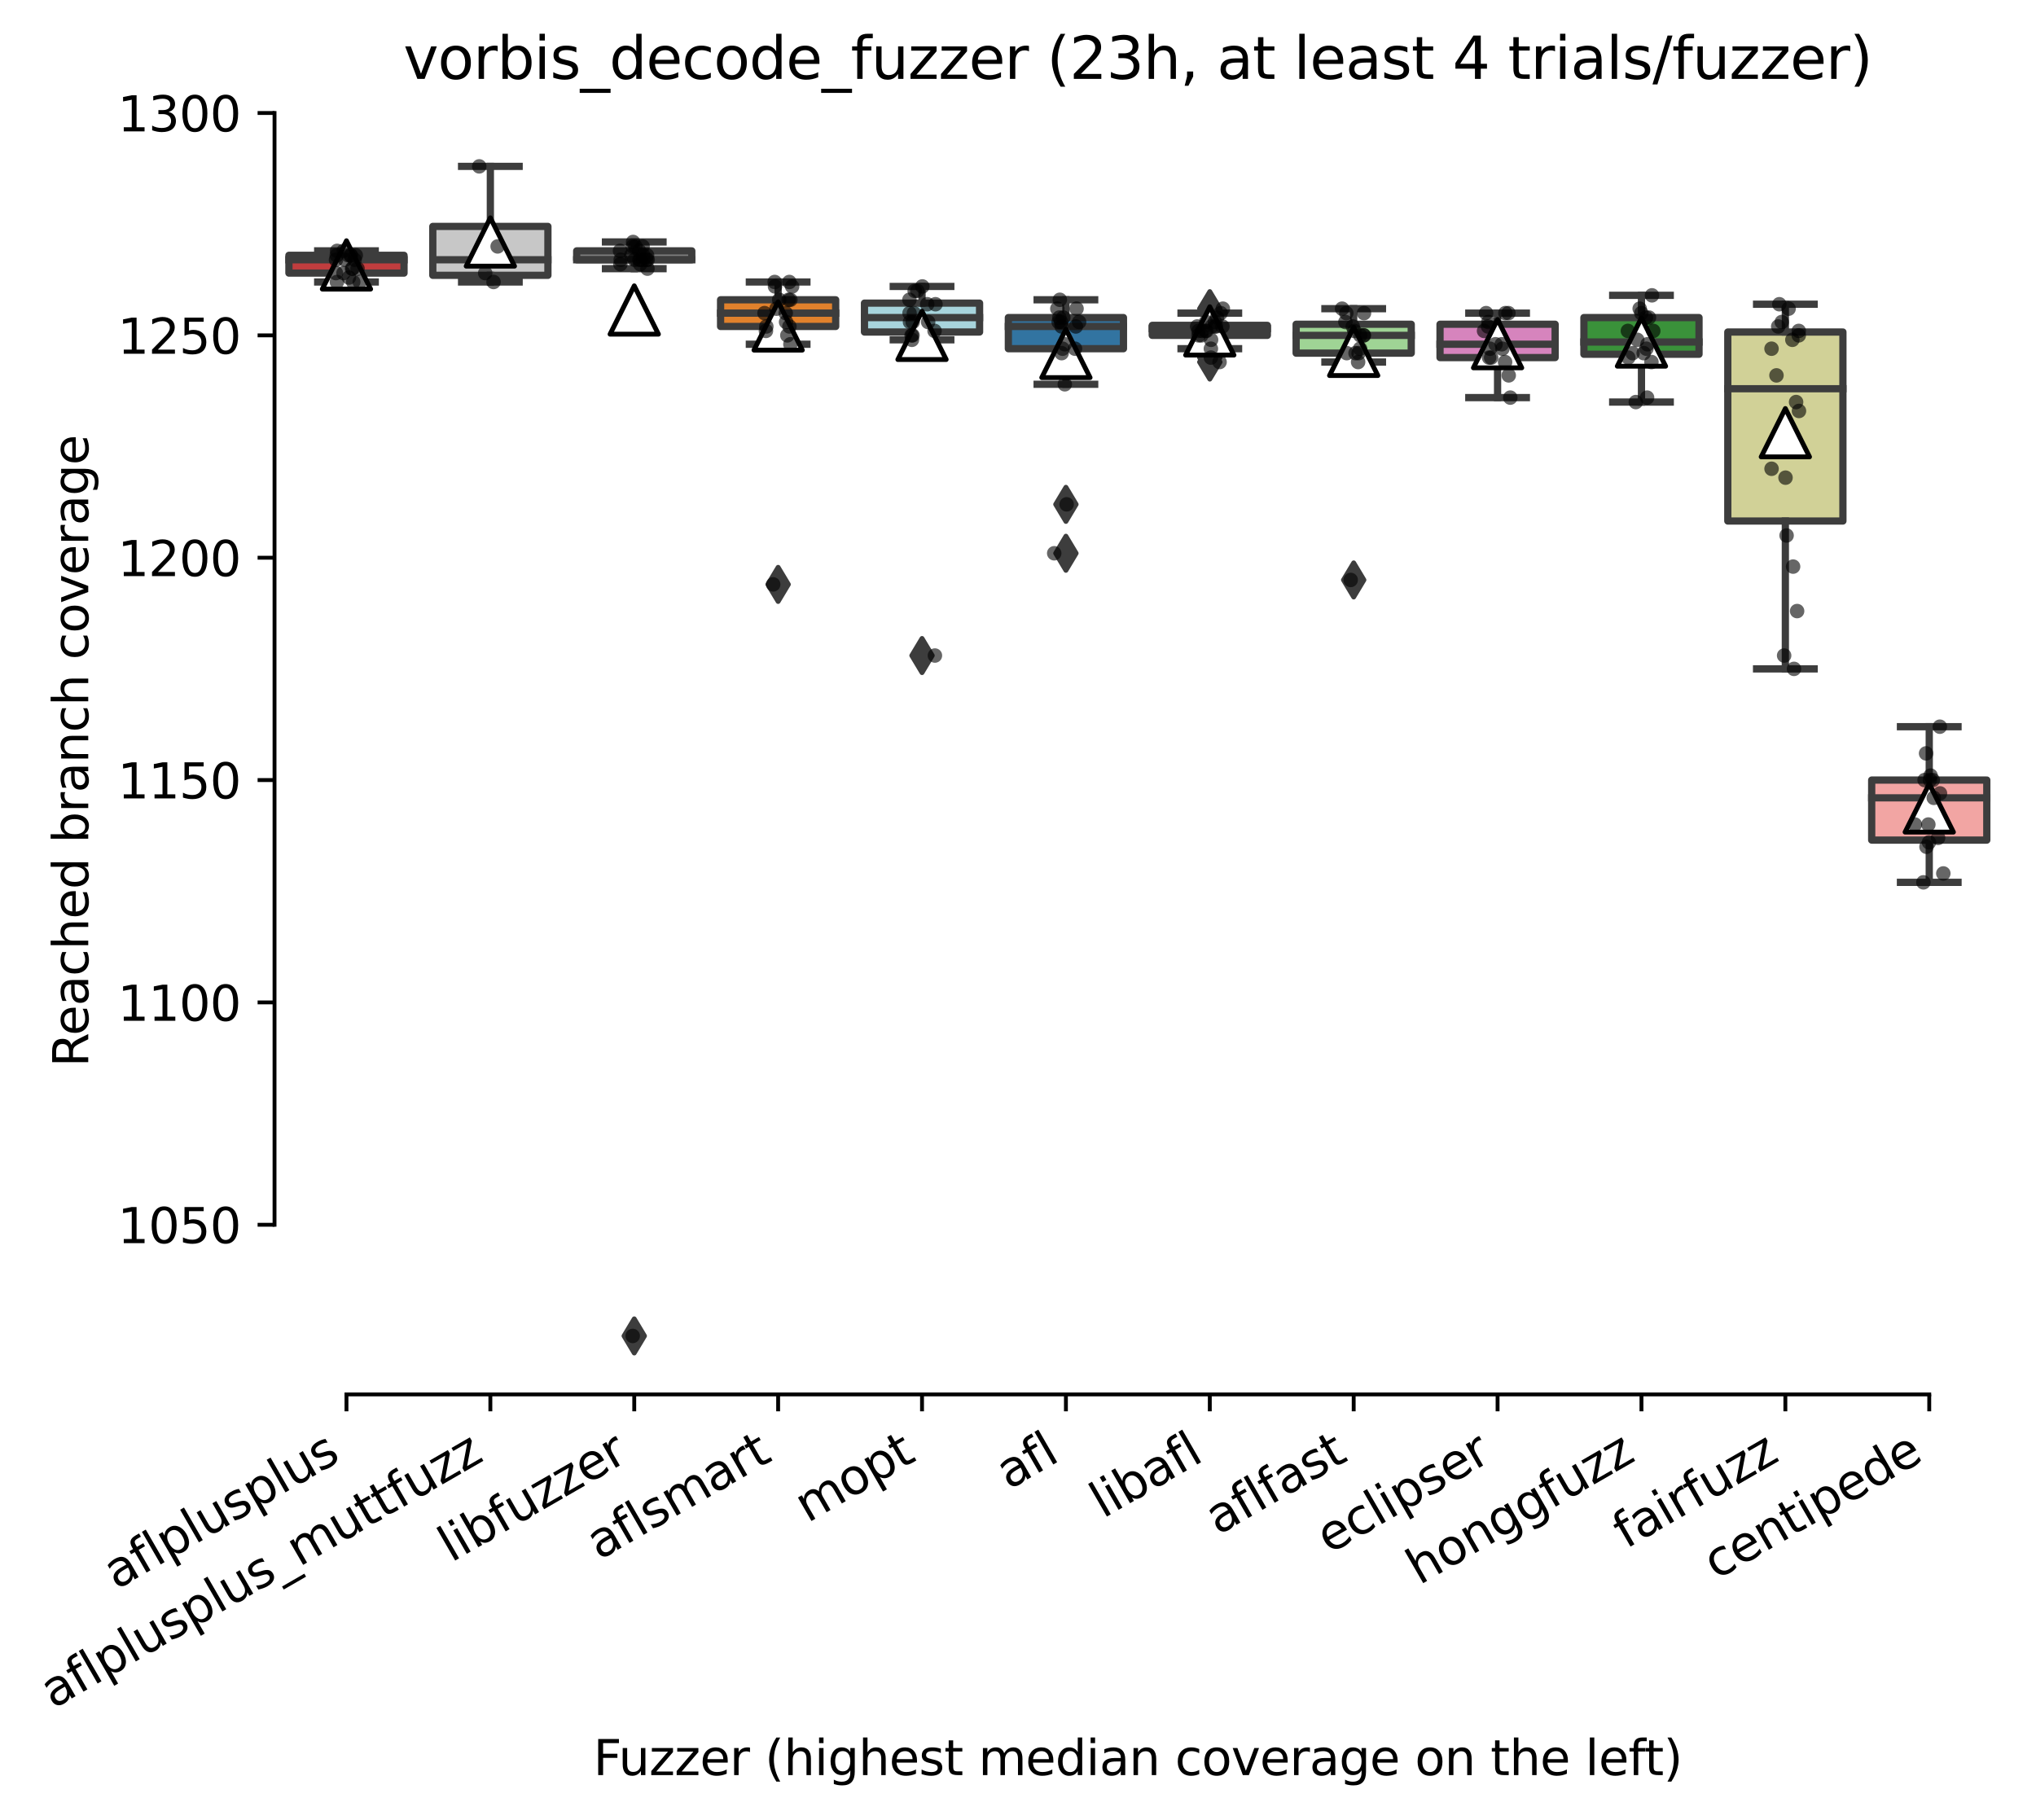 <?xml version="1.0" encoding="utf-8" standalone="no"?>
<!DOCTYPE svg PUBLIC "-//W3C//DTD SVG 1.1//EN"
  "http://www.w3.org/Graphics/SVG/1.1/DTD/svg11.dtd">
<svg xmlns:xlink="http://www.w3.org/1999/xlink" width="421.099pt" height="376.454pt" viewBox="0 0 421.099 376.454" xmlns="http://www.w3.org/2000/svg" version="1.1">
 <defs>
  <style type="text/css">*{stroke-linejoin: round; stroke-linecap: butt}</style>
 </defs>
 <g id="figure_1">
  <g id="patch_1">
   <path d="M 0 376.454 
L 421.099 376.454 
L 421.099 0 
L 0 0 
z
" style="fill: #ffffff"/>
  </g>
  <g id="axes_1">
   <g id="patch_2">
    <path d="M 56.779 288.43 
L 413.899 288.43 
L 413.899 22.318 
L 56.779 22.318 
z
" style="fill: #ffffff"/>
   </g>
   <g id="patch_3">
    <path d="M 59.755 56.49 
L 83.563 56.49 
L 83.563 52.811 
L 59.755 52.811 
L 59.755 56.49 
z
" clip-path="url(#p931cdfccc3)" style="fill: #c03d3e; stroke: #3d3d3d; stroke-width: 1.5; stroke-linejoin: miter"/>
   </g>
   <g id="patch_4">
    <path d="M 89.515 56.95 
L 113.323 56.95 
L 113.323 46.832 
L 89.515 46.832 
L 89.515 56.95 
z
" clip-path="url(#p931cdfccc3)" style="fill: #c7c7c7; stroke: #3d3d3d; stroke-width: 1.5; stroke-linejoin: miter"/>
   </g>
   <g id="patch_5">
    <path d="M 119.275 53.731 
L 143.083 53.731 
L 143.083 51.891 
L 119.275 51.891 
L 119.275 53.731 
z
" clip-path="url(#p931cdfccc3)" style="fill: #7f7f7f; stroke: #3d3d3d; stroke-width: 1.5; stroke-linejoin: miter"/>
   </g>
   <g id="patch_6">
    <path d="M 149.035 67.529 
L 172.843 67.529 
L 172.843 62.01 
L 149.035 62.01 
L 149.035 67.529 
z
" clip-path="url(#p931cdfccc3)" style="fill: #e1812c; stroke: #3d3d3d; stroke-width: 1.5; stroke-linejoin: miter"/>
   </g>
   <g id="patch_7">
    <path d="M 178.795 68.678 
L 202.603 68.678 
L 202.603 62.699 
L 178.795 62.699 
L 178.795 68.678 
z
" clip-path="url(#p931cdfccc3)" style="fill: #a7d4dc; stroke: #3d3d3d; stroke-width: 1.5; stroke-linejoin: miter"/>
   </g>
   <g id="patch_8">
    <path d="M 208.555 72.128 
L 232.363 72.128 
L 232.363 65.689 
L 208.555 65.689 
L 208.555 72.128 
z
" clip-path="url(#p931cdfccc3)" style="fill: #3274a1; stroke: #3d3d3d; stroke-width: 1.5; stroke-linejoin: miter"/>
   </g>
   <g id="patch_9">
    <path d="M 238.315 69.368 
L 262.123 69.368 
L 262.123 67.299 
L 238.315 67.299 
L 238.315 69.368 
z
" clip-path="url(#p931cdfccc3)" style="fill: #c4b5d0; stroke: #3d3d3d; stroke-width: 1.5; stroke-linejoin: miter"/>
   </g>
   <g id="patch_10">
    <path d="M 268.075 73.048 
L 291.883 73.048 
L 291.883 67.069 
L 268.075 67.069 
L 268.075 73.048 
z
" clip-path="url(#p931cdfccc3)" style="fill: #9fd495; stroke: #3d3d3d; stroke-width: 1.5; stroke-linejoin: miter"/>
   </g>
   <g id="patch_11">
    <path d="M 297.835 73.968 
L 321.643 73.968 
L 321.643 67.069 
L 297.835 67.069 
L 297.835 73.968 
z
" clip-path="url(#p931cdfccc3)" style="fill: #d684bd; stroke: #3d3d3d; stroke-width: 1.5; stroke-linejoin: miter"/>
   </g>
   <g id="patch_12">
    <path d="M 327.595 73.278 
L 351.403 73.278 
L 351.403 65.689 
L 327.595 65.689 
L 327.595 73.278 
z
" clip-path="url(#p931cdfccc3)" style="fill: #3a923a; stroke: #3d3d3d; stroke-width: 1.5; stroke-linejoin: miter"/>
   </g>
   <g id="patch_13">
    <path d="M 357.355 107.772 
L 381.163 107.772 
L 381.163 68.678 
L 357.355 68.678 
L 357.355 107.772 
z
" clip-path="url(#p931cdfccc3)" style="fill: #d1d197; stroke: #3d3d3d; stroke-width: 1.5; stroke-linejoin: miter"/>
   </g>
   <g id="patch_14">
    <path d="M 387.115 173.771 
L 410.923 173.771 
L 410.923 161.353 
L 387.115 161.353 
L 387.115 173.771 
z
" clip-path="url(#p931cdfccc3)" style="fill: #f2a5a3; stroke: #3d3d3d; stroke-width: 1.5; stroke-linejoin: miter"/>
   </g>
   <g id="matplotlib.axis_1">
    <g id="xtick_1">
     <g id="line2d_1">
      <defs>
       <path id="me68944e00d" d="M 0 0 
L 0 3.5 
" style="stroke: #000000; stroke-width: 0.8"/>
      </defs>
      <g>
       <use xlink:href="#me68944e00d" x="71.659" y="288.43" style="stroke: #000000; stroke-width: 0.8"/>
      </g>
     </g>
     <g id="text_1">
      <!-- aflplusplus -->
      <g transform="translate(24.05 328.897) rotate(-30) scale(0.1 -0.1)">
       <defs>
        <path id="DejaVuSans-61" d="M 2194 1759 
Q 1497 1759 1228 1600 
Q 959 1441 959 1056 
Q 959 750 1161 570 
Q 1363 391 1709 391 
Q 2188 391 2477 730 
Q 2766 1069 2766 1631 
L 2766 1759 
L 2194 1759 
z
M 3341 1997 
L 3341 0 
L 2766 0 
L 2766 531 
Q 2569 213 2275 61 
Q 1981 -91 1556 -91 
Q 1019 -91 701 211 
Q 384 513 384 1019 
Q 384 1609 779 1909 
Q 1175 2209 1959 2209 
L 2766 2209 
L 2766 2266 
Q 2766 2663 2505 2880 
Q 2244 3097 1772 3097 
Q 1472 3097 1187 3025 
Q 903 2953 641 2809 
L 641 3341 
Q 956 3463 1253 3523 
Q 1550 3584 1831 3584 
Q 2591 3584 2966 3190 
Q 3341 2797 3341 1997 
z
" transform="scale(0.016)"/>
        <path id="DejaVuSans-66" d="M 2375 4863 
L 2375 4384 
L 1825 4384 
Q 1516 4384 1395 4259 
Q 1275 4134 1275 3809 
L 1275 3500 
L 2222 3500 
L 2222 3053 
L 1275 3053 
L 1275 0 
L 697 0 
L 697 3053 
L 147 3053 
L 147 3500 
L 697 3500 
L 697 3744 
Q 697 4328 969 4595 
Q 1241 4863 1831 4863 
L 2375 4863 
z
" transform="scale(0.016)"/>
        <path id="DejaVuSans-6c" d="M 603 4863 
L 1178 4863 
L 1178 0 
L 603 0 
L 603 4863 
z
" transform="scale(0.016)"/>
        <path id="DejaVuSans-70" d="M 1159 525 
L 1159 -1331 
L 581 -1331 
L 581 3500 
L 1159 3500 
L 1159 2969 
Q 1341 3281 1617 3432 
Q 1894 3584 2278 3584 
Q 2916 3584 3314 3078 
Q 3713 2572 3713 1747 
Q 3713 922 3314 415 
Q 2916 -91 2278 -91 
Q 1894 -91 1617 61 
Q 1341 213 1159 525 
z
M 3116 1747 
Q 3116 2381 2855 2742 
Q 2594 3103 2138 3103 
Q 1681 3103 1420 2742 
Q 1159 2381 1159 1747 
Q 1159 1113 1420 752 
Q 1681 391 2138 391 
Q 2594 391 2855 752 
Q 3116 1113 3116 1747 
z
" transform="scale(0.016)"/>
        <path id="DejaVuSans-75" d="M 544 1381 
L 544 3500 
L 1119 3500 
L 1119 1403 
Q 1119 906 1312 657 
Q 1506 409 1894 409 
Q 2359 409 2629 706 
Q 2900 1003 2900 1516 
L 2900 3500 
L 3475 3500 
L 3475 0 
L 2900 0 
L 2900 538 
Q 2691 219 2414 64 
Q 2138 -91 1772 -91 
Q 1169 -91 856 284 
Q 544 659 544 1381 
z
M 1991 3584 
L 1991 3584 
z
" transform="scale(0.016)"/>
        <path id="DejaVuSans-73" d="M 2834 3397 
L 2834 2853 
Q 2591 2978 2328 3040 
Q 2066 3103 1784 3103 
Q 1356 3103 1142 2972 
Q 928 2841 928 2578 
Q 928 2378 1081 2264 
Q 1234 2150 1697 2047 
L 1894 2003 
Q 2506 1872 2764 1633 
Q 3022 1394 3022 966 
Q 3022 478 2636 193 
Q 2250 -91 1575 -91 
Q 1294 -91 989 -36 
Q 684 19 347 128 
L 347 722 
Q 666 556 975 473 
Q 1284 391 1588 391 
Q 1994 391 2212 530 
Q 2431 669 2431 922 
Q 2431 1156 2273 1281 
Q 2116 1406 1581 1522 
L 1381 1569 
Q 847 1681 609 1914 
Q 372 2147 372 2553 
Q 372 3047 722 3315 
Q 1072 3584 1716 3584 
Q 2034 3584 2315 3537 
Q 2597 3491 2834 3397 
z
" transform="scale(0.016)"/>
       </defs>
       <use xlink:href="#DejaVuSans-61"/>
       <use xlink:href="#DejaVuSans-66" x="61.279"/>
       <use xlink:href="#DejaVuSans-6c" x="96.484"/>
       <use xlink:href="#DejaVuSans-70" x="124.268"/>
       <use xlink:href="#DejaVuSans-6c" x="187.744"/>
       <use xlink:href="#DejaVuSans-75" x="215.527"/>
       <use xlink:href="#DejaVuSans-73" x="278.906"/>
       <use xlink:href="#DejaVuSans-70" x="331.006"/>
       <use xlink:href="#DejaVuSans-6c" x="394.482"/>
       <use xlink:href="#DejaVuSans-75" x="422.266"/>
       <use xlink:href="#DejaVuSans-73" x="485.645"/>
      </g>
     </g>
    </g>
    <g id="xtick_2">
     <g id="line2d_2">
      <g>
       <use xlink:href="#me68944e00d" x="101.419" y="288.43" style="stroke: #000000; stroke-width: 0.8"/>
      </g>
     </g>
     <g id="text_2">
      <!-- aflplusplus_muttfuzz -->
      <g transform="translate(10.999 353.534) rotate(-30) scale(0.1 -0.1)">
       <defs>
        <path id="DejaVuSans-5f" d="M 3263 -1063 
L 3263 -1509 
L -63 -1509 
L -63 -1063 
L 3263 -1063 
z
" transform="scale(0.016)"/>
        <path id="DejaVuSans-6d" d="M 3328 2828 
Q 3544 3216 3844 3400 
Q 4144 3584 4550 3584 
Q 5097 3584 5394 3201 
Q 5691 2819 5691 2113 
L 5691 0 
L 5113 0 
L 5113 2094 
Q 5113 2597 4934 2840 
Q 4756 3084 4391 3084 
Q 3944 3084 3684 2787 
Q 3425 2491 3425 1978 
L 3425 0 
L 2847 0 
L 2847 2094 
Q 2847 2600 2669 2842 
Q 2491 3084 2119 3084 
Q 1678 3084 1418 2786 
Q 1159 2488 1159 1978 
L 1159 0 
L 581 0 
L 581 3500 
L 1159 3500 
L 1159 2956 
Q 1356 3278 1631 3431 
Q 1906 3584 2284 3584 
Q 2666 3584 2933 3390 
Q 3200 3197 3328 2828 
z
" transform="scale(0.016)"/>
        <path id="DejaVuSans-74" d="M 1172 4494 
L 1172 3500 
L 2356 3500 
L 2356 3053 
L 1172 3053 
L 1172 1153 
Q 1172 725 1289 603 
Q 1406 481 1766 481 
L 2356 481 
L 2356 0 
L 1766 0 
Q 1100 0 847 248 
Q 594 497 594 1153 
L 594 3053 
L 172 3053 
L 172 3500 
L 594 3500 
L 594 4494 
L 1172 4494 
z
" transform="scale(0.016)"/>
        <path id="DejaVuSans-7a" d="M 353 3500 
L 3084 3500 
L 3084 2975 
L 922 459 
L 3084 459 
L 3084 0 
L 275 0 
L 275 525 
L 2438 3041 
L 353 3041 
L 353 3500 
z
" transform="scale(0.016)"/>
       </defs>
       <use xlink:href="#DejaVuSans-61"/>
       <use xlink:href="#DejaVuSans-66" x="61.279"/>
       <use xlink:href="#DejaVuSans-6c" x="96.484"/>
       <use xlink:href="#DejaVuSans-70" x="124.268"/>
       <use xlink:href="#DejaVuSans-6c" x="187.744"/>
       <use xlink:href="#DejaVuSans-75" x="215.527"/>
       <use xlink:href="#DejaVuSans-73" x="278.906"/>
       <use xlink:href="#DejaVuSans-70" x="331.006"/>
       <use xlink:href="#DejaVuSans-6c" x="394.482"/>
       <use xlink:href="#DejaVuSans-75" x="422.266"/>
       <use xlink:href="#DejaVuSans-73" x="485.645"/>
       <use xlink:href="#DejaVuSans-5f" x="537.744"/>
       <use xlink:href="#DejaVuSans-6d" x="587.744"/>
       <use xlink:href="#DejaVuSans-75" x="685.156"/>
       <use xlink:href="#DejaVuSans-74" x="748.535"/>
       <use xlink:href="#DejaVuSans-74" x="787.744"/>
       <use xlink:href="#DejaVuSans-66" x="826.953"/>
       <use xlink:href="#DejaVuSans-75" x="862.158"/>
       <use xlink:href="#DejaVuSans-7a" x="925.537"/>
       <use xlink:href="#DejaVuSans-7a" x="978.027"/>
      </g>
     </g>
    </g>
    <g id="xtick_3">
     <g id="line2d_3">
      <g>
       <use xlink:href="#me68944e00d" x="131.179" y="288.43" style="stroke: #000000; stroke-width: 0.8"/>
      </g>
     </g>
     <g id="text_3">
      <!-- libfuzzer -->
      <g transform="translate(93.313 323.272) rotate(-30) scale(0.1 -0.1)">
       <defs>
        <path id="DejaVuSans-69" d="M 603 3500 
L 1178 3500 
L 1178 0 
L 603 0 
L 603 3500 
z
M 603 4863 
L 1178 4863 
L 1178 4134 
L 603 4134 
L 603 4863 
z
" transform="scale(0.016)"/>
        <path id="DejaVuSans-62" d="M 3116 1747 
Q 3116 2381 2855 2742 
Q 2594 3103 2138 3103 
Q 1681 3103 1420 2742 
Q 1159 2381 1159 1747 
Q 1159 1113 1420 752 
Q 1681 391 2138 391 
Q 2594 391 2855 752 
Q 3116 1113 3116 1747 
z
M 1159 2969 
Q 1341 3281 1617 3432 
Q 1894 3584 2278 3584 
Q 2916 3584 3314 3078 
Q 3713 2572 3713 1747 
Q 3713 922 3314 415 
Q 2916 -91 2278 -91 
Q 1894 -91 1617 61 
Q 1341 213 1159 525 
L 1159 0 
L 581 0 
L 581 4863 
L 1159 4863 
L 1159 2969 
z
" transform="scale(0.016)"/>
        <path id="DejaVuSans-65" d="M 3597 1894 
L 3597 1613 
L 953 1613 
Q 991 1019 1311 708 
Q 1631 397 2203 397 
Q 2534 397 2845 478 
Q 3156 559 3463 722 
L 3463 178 
Q 3153 47 2828 -22 
Q 2503 -91 2169 -91 
Q 1331 -91 842 396 
Q 353 884 353 1716 
Q 353 2575 817 3079 
Q 1281 3584 2069 3584 
Q 2775 3584 3186 3129 
Q 3597 2675 3597 1894 
z
M 3022 2063 
Q 3016 2534 2758 2815 
Q 2500 3097 2075 3097 
Q 1594 3097 1305 2825 
Q 1016 2553 972 2059 
L 3022 2063 
z
" transform="scale(0.016)"/>
        <path id="DejaVuSans-72" d="M 2631 2963 
Q 2534 3019 2420 3045 
Q 2306 3072 2169 3072 
Q 1681 3072 1420 2755 
Q 1159 2438 1159 1844 
L 1159 0 
L 581 0 
L 581 3500 
L 1159 3500 
L 1159 2956 
Q 1341 3275 1631 3429 
Q 1922 3584 2338 3584 
Q 2397 3584 2469 3576 
Q 2541 3569 2628 3553 
L 2631 2963 
z
" transform="scale(0.016)"/>
       </defs>
       <use xlink:href="#DejaVuSans-6c"/>
       <use xlink:href="#DejaVuSans-69" x="27.783"/>
       <use xlink:href="#DejaVuSans-62" x="55.566"/>
       <use xlink:href="#DejaVuSans-66" x="119.043"/>
       <use xlink:href="#DejaVuSans-75" x="154.248"/>
       <use xlink:href="#DejaVuSans-7a" x="217.627"/>
       <use xlink:href="#DejaVuSans-7a" x="270.117"/>
       <use xlink:href="#DejaVuSans-65" x="322.607"/>
       <use xlink:href="#DejaVuSans-72" x="384.131"/>
      </g>
     </g>
    </g>
    <g id="xtick_4">
     <g id="line2d_4">
      <g>
       <use xlink:href="#me68944e00d" x="160.939" y="288.43" style="stroke: #000000; stroke-width: 0.8"/>
      </g>
     </g>
     <g id="text_4">
      <!-- aflsmart -->
      <g transform="translate(123.928 322.779) rotate(-30) scale(0.1 -0.1)">
       <use xlink:href="#DejaVuSans-61"/>
       <use xlink:href="#DejaVuSans-66" x="61.279"/>
       <use xlink:href="#DejaVuSans-6c" x="96.484"/>
       <use xlink:href="#DejaVuSans-73" x="124.268"/>
       <use xlink:href="#DejaVuSans-6d" x="176.367"/>
       <use xlink:href="#DejaVuSans-61" x="273.779"/>
       <use xlink:href="#DejaVuSans-72" x="335.059"/>
       <use xlink:href="#DejaVuSans-74" x="376.172"/>
      </g>
     </g>
    </g>
    <g id="xtick_5">
     <g id="line2d_5">
      <g>
       <use xlink:href="#me68944e00d" x="190.699" y="288.43" style="stroke: #000000; stroke-width: 0.8"/>
      </g>
     </g>
     <g id="text_5">
      <!-- mopt -->
      <g transform="translate(167.032 315.075) rotate(-30) scale(0.1 -0.1)">
       <defs>
        <path id="DejaVuSans-6f" d="M 1959 3097 
Q 1497 3097 1228 2736 
Q 959 2375 959 1747 
Q 959 1119 1226 758 
Q 1494 397 1959 397 
Q 2419 397 2687 759 
Q 2956 1122 2956 1747 
Q 2956 2369 2687 2733 
Q 2419 3097 1959 3097 
z
M 1959 3584 
Q 2709 3584 3137 3096 
Q 3566 2609 3566 1747 
Q 3566 888 3137 398 
Q 2709 -91 1959 -91 
Q 1206 -91 779 398 
Q 353 888 353 1747 
Q 353 2609 779 3096 
Q 1206 3584 1959 3584 
z
" transform="scale(0.016)"/>
       </defs>
       <use xlink:href="#DejaVuSans-6d"/>
       <use xlink:href="#DejaVuSans-6f" x="97.412"/>
       <use xlink:href="#DejaVuSans-70" x="158.594"/>
       <use xlink:href="#DejaVuSans-74" x="222.07"/>
      </g>
     </g>
    </g>
    <g id="xtick_6">
     <g id="line2d_6">
      <g>
       <use xlink:href="#me68944e00d" x="220.459" y="288.43" style="stroke: #000000; stroke-width: 0.8"/>
      </g>
     </g>
     <g id="text_6">
      <!-- afl -->
      <g transform="translate(208.658 308.224) rotate(-30) scale(0.1 -0.1)">
       <use xlink:href="#DejaVuSans-61"/>
       <use xlink:href="#DejaVuSans-66" x="61.279"/>
       <use xlink:href="#DejaVuSans-6c" x="96.484"/>
      </g>
     </g>
    </g>
    <g id="xtick_7">
     <g id="line2d_7">
      <g>
       <use xlink:href="#me68944e00d" x="250.219" y="288.43" style="stroke: #000000; stroke-width: 0.8"/>
      </g>
     </g>
     <g id="text_7">
      <!-- libafl -->
      <g transform="translate(228.108 314.176) rotate(-30) scale(0.1 -0.1)">
       <use xlink:href="#DejaVuSans-6c"/>
       <use xlink:href="#DejaVuSans-69" x="27.783"/>
       <use xlink:href="#DejaVuSans-62" x="55.566"/>
       <use xlink:href="#DejaVuSans-61" x="119.043"/>
       <use xlink:href="#DejaVuSans-66" x="180.322"/>
       <use xlink:href="#DejaVuSans-6c" x="215.527"/>
      </g>
     </g>
    </g>
    <g id="xtick_8">
     <g id="line2d_8">
      <g>
       <use xlink:href="#me68944e00d" x="279.979" y="288.43" style="stroke: #000000; stroke-width: 0.8"/>
      </g>
     </g>
     <g id="text_8">
      <!-- aflfast -->
      <g transform="translate(251.915 317.613) rotate(-30) scale(0.1 -0.1)">
       <use xlink:href="#DejaVuSans-61"/>
       <use xlink:href="#DejaVuSans-66" x="61.279"/>
       <use xlink:href="#DejaVuSans-6c" x="96.484"/>
       <use xlink:href="#DejaVuSans-66" x="124.268"/>
       <use xlink:href="#DejaVuSans-61" x="159.473"/>
       <use xlink:href="#DejaVuSans-73" x="220.752"/>
       <use xlink:href="#DejaVuSans-74" x="272.852"/>
      </g>
     </g>
    </g>
    <g id="xtick_9">
     <g id="line2d_9">
      <g>
       <use xlink:href="#me68944e00d" x="309.739" y="288.43" style="stroke: #000000; stroke-width: 0.8"/>
      </g>
     </g>
     <g id="text_9">
      <!-- eclipser -->
      <g transform="translate(274.899 321.525) rotate(-30) scale(0.1 -0.1)">
       <defs>
        <path id="DejaVuSans-63" d="M 3122 3366 
L 3122 2828 
Q 2878 2963 2633 3030 
Q 2388 3097 2138 3097 
Q 1578 3097 1268 2742 
Q 959 2388 959 1747 
Q 959 1106 1268 751 
Q 1578 397 2138 397 
Q 2388 397 2633 464 
Q 2878 531 3122 666 
L 3122 134 
Q 2881 22 2623 -34 
Q 2366 -91 2075 -91 
Q 1284 -91 818 406 
Q 353 903 353 1747 
Q 353 2603 823 3093 
Q 1294 3584 2113 3584 
Q 2378 3584 2631 3529 
Q 2884 3475 3122 3366 
z
" transform="scale(0.016)"/>
       </defs>
       <use xlink:href="#DejaVuSans-65"/>
       <use xlink:href="#DejaVuSans-63" x="61.523"/>
       <use xlink:href="#DejaVuSans-6c" x="116.504"/>
       <use xlink:href="#DejaVuSans-69" x="144.287"/>
       <use xlink:href="#DejaVuSans-70" x="172.07"/>
       <use xlink:href="#DejaVuSans-73" x="235.547"/>
       <use xlink:href="#DejaVuSans-65" x="287.646"/>
       <use xlink:href="#DejaVuSans-72" x="349.17"/>
      </g>
     </g>
    </g>
    <g id="xtick_10">
     <g id="line2d_10">
      <g>
       <use xlink:href="#me68944e00d" x="339.499" y="288.43" style="stroke: #000000; stroke-width: 0.8"/>
      </g>
     </g>
     <g id="text_10">
      <!-- honggfuzz -->
      <g transform="translate(293.56 327.933) rotate(-30) scale(0.1 -0.1)">
       <defs>
        <path id="DejaVuSans-68" d="M 3513 2113 
L 3513 0 
L 2938 0 
L 2938 2094 
Q 2938 2591 2744 2837 
Q 2550 3084 2163 3084 
Q 1697 3084 1428 2787 
Q 1159 2491 1159 1978 
L 1159 0 
L 581 0 
L 581 4863 
L 1159 4863 
L 1159 2956 
Q 1366 3272 1645 3428 
Q 1925 3584 2291 3584 
Q 2894 3584 3203 3211 
Q 3513 2838 3513 2113 
z
" transform="scale(0.016)"/>
        <path id="DejaVuSans-6e" d="M 3513 2113 
L 3513 0 
L 2938 0 
L 2938 2094 
Q 2938 2591 2744 2837 
Q 2550 3084 2163 3084 
Q 1697 3084 1428 2787 
Q 1159 2491 1159 1978 
L 1159 0 
L 581 0 
L 581 3500 
L 1159 3500 
L 1159 2956 
Q 1366 3272 1645 3428 
Q 1925 3584 2291 3584 
Q 2894 3584 3203 3211 
Q 3513 2838 3513 2113 
z
" transform="scale(0.016)"/>
        <path id="DejaVuSans-67" d="M 2906 1791 
Q 2906 2416 2648 2759 
Q 2391 3103 1925 3103 
Q 1463 3103 1205 2759 
Q 947 2416 947 1791 
Q 947 1169 1205 825 
Q 1463 481 1925 481 
Q 2391 481 2648 825 
Q 2906 1169 2906 1791 
z
M 3481 434 
Q 3481 -459 3084 -895 
Q 2688 -1331 1869 -1331 
Q 1566 -1331 1297 -1286 
Q 1028 -1241 775 -1147 
L 775 -588 
Q 1028 -725 1275 -790 
Q 1522 -856 1778 -856 
Q 2344 -856 2625 -561 
Q 2906 -266 2906 331 
L 2906 616 
Q 2728 306 2450 153 
Q 2172 0 1784 0 
Q 1141 0 747 490 
Q 353 981 353 1791 
Q 353 2603 747 3093 
Q 1141 3584 1784 3584 
Q 2172 3584 2450 3431 
Q 2728 3278 2906 2969 
L 2906 3500 
L 3481 3500 
L 3481 434 
z
" transform="scale(0.016)"/>
       </defs>
       <use xlink:href="#DejaVuSans-68"/>
       <use xlink:href="#DejaVuSans-6f" x="63.379"/>
       <use xlink:href="#DejaVuSans-6e" x="124.561"/>
       <use xlink:href="#DejaVuSans-67" x="187.939"/>
       <use xlink:href="#DejaVuSans-67" x="251.416"/>
       <use xlink:href="#DejaVuSans-66" x="314.893"/>
       <use xlink:href="#DejaVuSans-75" x="350.098"/>
       <use xlink:href="#DejaVuSans-7a" x="413.477"/>
       <use xlink:href="#DejaVuSans-7a" x="465.967"/>
      </g>
     </g>
    </g>
    <g id="xtick_11">
     <g id="line2d_11">
      <g>
       <use xlink:href="#me68944e00d" x="369.259" y="288.43" style="stroke: #000000; stroke-width: 0.8"/>
      </g>
     </g>
     <g id="text_11">
      <!-- fairfuzz -->
      <g transform="translate(336.27 320.457) rotate(-30) scale(0.1 -0.1)">
       <use xlink:href="#DejaVuSans-66"/>
       <use xlink:href="#DejaVuSans-61" x="35.205"/>
       <use xlink:href="#DejaVuSans-69" x="96.484"/>
       <use xlink:href="#DejaVuSans-72" x="124.268"/>
       <use xlink:href="#DejaVuSans-66" x="165.381"/>
       <use xlink:href="#DejaVuSans-75" x="200.586"/>
       <use xlink:href="#DejaVuSans-7a" x="263.965"/>
       <use xlink:href="#DejaVuSans-7a" x="316.455"/>
      </g>
     </g>
    </g>
    <g id="xtick_12">
     <g id="line2d_12">
      <g>
       <use xlink:href="#me68944e00d" x="399.019" y="288.43" style="stroke: #000000; stroke-width: 0.8"/>
      </g>
     </g>
     <g id="text_12">
      <!-- centipede -->
      <g transform="translate(354.946 326.856) rotate(-30) scale(0.1 -0.1)">
       <defs>
        <path id="DejaVuSans-64" d="M 2906 2969 
L 2906 4863 
L 3481 4863 
L 3481 0 
L 2906 0 
L 2906 525 
Q 2725 213 2448 61 
Q 2172 -91 1784 -91 
Q 1150 -91 751 415 
Q 353 922 353 1747 
Q 353 2572 751 3078 
Q 1150 3584 1784 3584 
Q 2172 3584 2448 3432 
Q 2725 3281 2906 2969 
z
M 947 1747 
Q 947 1113 1208 752 
Q 1469 391 1925 391 
Q 2381 391 2643 752 
Q 2906 1113 2906 1747 
Q 2906 2381 2643 2742 
Q 2381 3103 1925 3103 
Q 1469 3103 1208 2742 
Q 947 2381 947 1747 
z
" transform="scale(0.016)"/>
       </defs>
       <use xlink:href="#DejaVuSans-63"/>
       <use xlink:href="#DejaVuSans-65" x="54.98"/>
       <use xlink:href="#DejaVuSans-6e" x="116.504"/>
       <use xlink:href="#DejaVuSans-74" x="179.883"/>
       <use xlink:href="#DejaVuSans-69" x="219.092"/>
       <use xlink:href="#DejaVuSans-70" x="246.875"/>
       <use xlink:href="#DejaVuSans-65" x="310.352"/>
       <use xlink:href="#DejaVuSans-64" x="371.875"/>
       <use xlink:href="#DejaVuSans-65" x="435.352"/>
      </g>
     </g>
    </g>
    <g id="text_13">
     <!-- Fuzzer (highest median coverage on the left) -->
     <g transform="translate(122.721 367.174) scale(0.1 -0.1)">
      <defs>
       <path id="DejaVuSans-46" d="M 628 4666 
L 3309 4666 
L 3309 4134 
L 1259 4134 
L 1259 2759 
L 3109 2759 
L 3109 2228 
L 1259 2228 
L 1259 0 
L 628 0 
L 628 4666 
z
" transform="scale(0.016)"/>
       <path id="DejaVuSans-20" transform="scale(0.016)"/>
       <path id="DejaVuSans-28" d="M 1984 4856 
Q 1566 4138 1362 3434 
Q 1159 2731 1159 2009 
Q 1159 1288 1364 580 
Q 1569 -128 1984 -844 
L 1484 -844 
Q 1016 -109 783 600 
Q 550 1309 550 2009 
Q 550 2706 781 3412 
Q 1013 4119 1484 4856 
L 1984 4856 
z
" transform="scale(0.016)"/>
       <path id="DejaVuSans-76" d="M 191 3500 
L 800 3500 
L 1894 563 
L 2988 3500 
L 3597 3500 
L 2284 0 
L 1503 0 
L 191 3500 
z
" transform="scale(0.016)"/>
       <path id="DejaVuSans-29" d="M 513 4856 
L 1013 4856 
Q 1481 4119 1714 3412 
Q 1947 2706 1947 2009 
Q 1947 1309 1714 600 
Q 1481 -109 1013 -844 
L 513 -844 
Q 928 -128 1133 580 
Q 1338 1288 1338 2009 
Q 1338 2731 1133 3434 
Q 928 4138 513 4856 
z
" transform="scale(0.016)"/>
      </defs>
      <use xlink:href="#DejaVuSans-46"/>
      <use xlink:href="#DejaVuSans-75" x="52.02"/>
      <use xlink:href="#DejaVuSans-7a" x="115.398"/>
      <use xlink:href="#DejaVuSans-7a" x="167.889"/>
      <use xlink:href="#DejaVuSans-65" x="220.379"/>
      <use xlink:href="#DejaVuSans-72" x="281.902"/>
      <use xlink:href="#DejaVuSans-20" x="323.016"/>
      <use xlink:href="#DejaVuSans-28" x="354.803"/>
      <use xlink:href="#DejaVuSans-68" x="393.816"/>
      <use xlink:href="#DejaVuSans-69" x="457.195"/>
      <use xlink:href="#DejaVuSans-67" x="484.979"/>
      <use xlink:href="#DejaVuSans-68" x="548.455"/>
      <use xlink:href="#DejaVuSans-65" x="611.834"/>
      <use xlink:href="#DejaVuSans-73" x="673.357"/>
      <use xlink:href="#DejaVuSans-74" x="725.457"/>
      <use xlink:href="#DejaVuSans-20" x="764.666"/>
      <use xlink:href="#DejaVuSans-6d" x="796.453"/>
      <use xlink:href="#DejaVuSans-65" x="893.865"/>
      <use xlink:href="#DejaVuSans-64" x="955.389"/>
      <use xlink:href="#DejaVuSans-69" x="1018.865"/>
      <use xlink:href="#DejaVuSans-61" x="1046.648"/>
      <use xlink:href="#DejaVuSans-6e" x="1107.928"/>
      <use xlink:href="#DejaVuSans-20" x="1171.307"/>
      <use xlink:href="#DejaVuSans-63" x="1203.094"/>
      <use xlink:href="#DejaVuSans-6f" x="1258.074"/>
      <use xlink:href="#DejaVuSans-76" x="1319.256"/>
      <use xlink:href="#DejaVuSans-65" x="1378.436"/>
      <use xlink:href="#DejaVuSans-72" x="1439.959"/>
      <use xlink:href="#DejaVuSans-61" x="1481.072"/>
      <use xlink:href="#DejaVuSans-67" x="1542.352"/>
      <use xlink:href="#DejaVuSans-65" x="1605.828"/>
      <use xlink:href="#DejaVuSans-20" x="1667.352"/>
      <use xlink:href="#DejaVuSans-6f" x="1699.139"/>
      <use xlink:href="#DejaVuSans-6e" x="1760.32"/>
      <use xlink:href="#DejaVuSans-20" x="1823.699"/>
      <use xlink:href="#DejaVuSans-74" x="1855.486"/>
      <use xlink:href="#DejaVuSans-68" x="1894.695"/>
      <use xlink:href="#DejaVuSans-65" x="1958.074"/>
      <use xlink:href="#DejaVuSans-20" x="2019.598"/>
      <use xlink:href="#DejaVuSans-6c" x="2051.385"/>
      <use xlink:href="#DejaVuSans-65" x="2079.168"/>
      <use xlink:href="#DejaVuSans-66" x="2140.691"/>
      <use xlink:href="#DejaVuSans-74" x="2174.146"/>
      <use xlink:href="#DejaVuSans-29" x="2213.355"/>
     </g>
    </g>
   </g>
   <g id="matplotlib.axis_2">
    <g id="ytick_1">
     <g id="line2d_13">
      <defs>
       <path id="m7135c1e8a6" d="M 0 0 
L -3.5 0 
" style="stroke: #000000; stroke-width: 0.8"/>
      </defs>
      <g>
       <use xlink:href="#m7135c1e8a6" x="56.779" y="253.338" style="stroke: #000000; stroke-width: 0.8"/>
      </g>
     </g>
     <g id="text_14">
      <!-- 1050 -->
      <g transform="translate(24.329 257.137) scale(0.1 -0.1)">
       <defs>
        <path id="DejaVuSans-31" d="M 794 531 
L 1825 531 
L 1825 4091 
L 703 3866 
L 703 4441 
L 1819 4666 
L 2450 4666 
L 2450 531 
L 3481 531 
L 3481 0 
L 794 0 
L 794 531 
z
" transform="scale(0.016)"/>
        <path id="DejaVuSans-30" d="M 2034 4250 
Q 1547 4250 1301 3770 
Q 1056 3291 1056 2328 
Q 1056 1369 1301 889 
Q 1547 409 2034 409 
Q 2525 409 2770 889 
Q 3016 1369 3016 2328 
Q 3016 3291 2770 3770 
Q 2525 4250 2034 4250 
z
M 2034 4750 
Q 2819 4750 3233 4129 
Q 3647 3509 3647 2328 
Q 3647 1150 3233 529 
Q 2819 -91 2034 -91 
Q 1250 -91 836 529 
Q 422 1150 422 2328 
Q 422 3509 836 4129 
Q 1250 4750 2034 4750 
z
" transform="scale(0.016)"/>
        <path id="DejaVuSans-35" d="M 691 4666 
L 3169 4666 
L 3169 4134 
L 1269 4134 
L 1269 2991 
Q 1406 3038 1543 3061 
Q 1681 3084 1819 3084 
Q 2600 3084 3056 2656 
Q 3513 2228 3513 1497 
Q 3513 744 3044 326 
Q 2575 -91 1722 -91 
Q 1428 -91 1123 -41 
Q 819 9 494 109 
L 494 744 
Q 775 591 1075 516 
Q 1375 441 1709 441 
Q 2250 441 2565 725 
Q 2881 1009 2881 1497 
Q 2881 1984 2565 2268 
Q 2250 2553 1709 2553 
Q 1456 2553 1204 2497 
Q 953 2441 691 2322 
L 691 4666 
z
" transform="scale(0.016)"/>
       </defs>
       <use xlink:href="#DejaVuSans-31"/>
       <use xlink:href="#DejaVuSans-30" x="63.623"/>
       <use xlink:href="#DejaVuSans-35" x="127.246"/>
       <use xlink:href="#DejaVuSans-30" x="190.869"/>
      </g>
     </g>
    </g>
    <g id="ytick_2">
     <g id="line2d_14">
      <g>
       <use xlink:href="#m7135c1e8a6" x="56.779" y="207.346" style="stroke: #000000; stroke-width: 0.8"/>
      </g>
     </g>
     <g id="text_15">
      <!-- 1100 -->
      <g transform="translate(24.329 211.145) scale(0.1 -0.1)">
       <use xlink:href="#DejaVuSans-31"/>
       <use xlink:href="#DejaVuSans-31" x="63.623"/>
       <use xlink:href="#DejaVuSans-30" x="127.246"/>
       <use xlink:href="#DejaVuSans-30" x="190.869"/>
      </g>
     </g>
    </g>
    <g id="ytick_3">
     <g id="line2d_15">
      <g>
       <use xlink:href="#m7135c1e8a6" x="56.779" y="161.353" style="stroke: #000000; stroke-width: 0.8"/>
      </g>
     </g>
     <g id="text_16">
      <!-- 1150 -->
      <g transform="translate(24.329 165.152) scale(0.1 -0.1)">
       <use xlink:href="#DejaVuSans-31"/>
       <use xlink:href="#DejaVuSans-31" x="63.623"/>
       <use xlink:href="#DejaVuSans-35" x="127.246"/>
       <use xlink:href="#DejaVuSans-30" x="190.869"/>
      </g>
     </g>
    </g>
    <g id="ytick_4">
     <g id="line2d_16">
      <g>
       <use xlink:href="#m7135c1e8a6" x="56.779" y="115.361" style="stroke: #000000; stroke-width: 0.8"/>
      </g>
     </g>
     <g id="text_17">
      <!-- 1200 -->
      <g transform="translate(24.329 119.16) scale(0.1 -0.1)">
       <defs>
        <path id="DejaVuSans-32" d="M 1228 531 
L 3431 531 
L 3431 0 
L 469 0 
L 469 531 
Q 828 903 1448 1529 
Q 2069 2156 2228 2338 
Q 2531 2678 2651 2914 
Q 2772 3150 2772 3378 
Q 2772 3750 2511 3984 
Q 2250 4219 1831 4219 
Q 1534 4219 1204 4116 
Q 875 4013 500 3803 
L 500 4441 
Q 881 4594 1212 4672 
Q 1544 4750 1819 4750 
Q 2544 4750 2975 4387 
Q 3406 4025 3406 3419 
Q 3406 3131 3298 2873 
Q 3191 2616 2906 2266 
Q 2828 2175 2409 1742 
Q 1991 1309 1228 531 
z
" transform="scale(0.016)"/>
       </defs>
       <use xlink:href="#DejaVuSans-31"/>
       <use xlink:href="#DejaVuSans-32" x="63.623"/>
       <use xlink:href="#DejaVuSans-30" x="127.246"/>
       <use xlink:href="#DejaVuSans-30" x="190.869"/>
      </g>
     </g>
    </g>
    <g id="ytick_5">
     <g id="line2d_17">
      <g>
       <use xlink:href="#m7135c1e8a6" x="56.779" y="69.368" style="stroke: #000000; stroke-width: 0.8"/>
      </g>
     </g>
     <g id="text_18">
      <!-- 1250 -->
      <g transform="translate(24.329 73.168) scale(0.1 -0.1)">
       <use xlink:href="#DejaVuSans-31"/>
       <use xlink:href="#DejaVuSans-32" x="63.623"/>
       <use xlink:href="#DejaVuSans-35" x="127.246"/>
       <use xlink:href="#DejaVuSans-30" x="190.869"/>
      </g>
     </g>
    </g>
    <g id="ytick_6">
     <g id="line2d_18">
      <g>
       <use xlink:href="#m7135c1e8a6" x="56.779" y="23.376" style="stroke: #000000; stroke-width: 0.8"/>
      </g>
     </g>
     <g id="text_19">
      <!-- 1300 -->
      <g transform="translate(24.329 27.175) scale(0.1 -0.1)">
       <defs>
        <path id="DejaVuSans-33" d="M 2597 2516 
Q 3050 2419 3304 2112 
Q 3559 1806 3559 1356 
Q 3559 666 3084 287 
Q 2609 -91 1734 -91 
Q 1441 -91 1130 -33 
Q 819 25 488 141 
L 488 750 
Q 750 597 1062 519 
Q 1375 441 1716 441 
Q 2309 441 2620 675 
Q 2931 909 2931 1356 
Q 2931 1769 2642 2001 
Q 2353 2234 1838 2234 
L 1294 2234 
L 1294 2753 
L 1863 2753 
Q 2328 2753 2575 2939 
Q 2822 3125 2822 3475 
Q 2822 3834 2567 4026 
Q 2313 4219 1838 4219 
Q 1578 4219 1281 4162 
Q 984 4106 628 3988 
L 628 4550 
Q 988 4650 1302 4700 
Q 1616 4750 1894 4750 
Q 2613 4750 3031 4423 
Q 3450 4097 3450 3541 
Q 3450 3153 3228 2886 
Q 3006 2619 2597 2516 
z
" transform="scale(0.016)"/>
       </defs>
       <use xlink:href="#DejaVuSans-31"/>
       <use xlink:href="#DejaVuSans-33" x="63.623"/>
       <use xlink:href="#DejaVuSans-30" x="127.246"/>
       <use xlink:href="#DejaVuSans-30" x="190.869"/>
      </g>
     </g>
    </g>
    <g id="text_20">
     <!-- Reached branch coverage -->
     <g transform="translate(18.25 220.706) rotate(-90) scale(0.1 -0.1)">
      <defs>
       <path id="DejaVuSans-52" d="M 2841 2188 
Q 3044 2119 3236 1894 
Q 3428 1669 3622 1275 
L 4263 0 
L 3584 0 
L 2988 1197 
Q 2756 1666 2539 1819 
Q 2322 1972 1947 1972 
L 1259 1972 
L 1259 0 
L 628 0 
L 628 4666 
L 2053 4666 
Q 2853 4666 3247 4331 
Q 3641 3997 3641 3322 
Q 3641 2881 3436 2590 
Q 3231 2300 2841 2188 
z
M 1259 4147 
L 1259 2491 
L 2053 2491 
Q 2509 2491 2742 2702 
Q 2975 2913 2975 3322 
Q 2975 3731 2742 3939 
Q 2509 4147 2053 4147 
L 1259 4147 
z
" transform="scale(0.016)"/>
      </defs>
      <use xlink:href="#DejaVuSans-52"/>
      <use xlink:href="#DejaVuSans-65" x="64.982"/>
      <use xlink:href="#DejaVuSans-61" x="126.506"/>
      <use xlink:href="#DejaVuSans-63" x="187.785"/>
      <use xlink:href="#DejaVuSans-68" x="242.766"/>
      <use xlink:href="#DejaVuSans-65" x="306.145"/>
      <use xlink:href="#DejaVuSans-64" x="367.668"/>
      <use xlink:href="#DejaVuSans-20" x="431.145"/>
      <use xlink:href="#DejaVuSans-62" x="462.932"/>
      <use xlink:href="#DejaVuSans-72" x="526.408"/>
      <use xlink:href="#DejaVuSans-61" x="567.521"/>
      <use xlink:href="#DejaVuSans-6e" x="628.801"/>
      <use xlink:href="#DejaVuSans-63" x="692.18"/>
      <use xlink:href="#DejaVuSans-68" x="747.16"/>
      <use xlink:href="#DejaVuSans-20" x="810.539"/>
      <use xlink:href="#DejaVuSans-63" x="842.326"/>
      <use xlink:href="#DejaVuSans-6f" x="897.307"/>
      <use xlink:href="#DejaVuSans-76" x="958.488"/>
      <use xlink:href="#DejaVuSans-65" x="1017.668"/>
      <use xlink:href="#DejaVuSans-72" x="1079.191"/>
      <use xlink:href="#DejaVuSans-61" x="1120.305"/>
      <use xlink:href="#DejaVuSans-67" x="1181.584"/>
      <use xlink:href="#DejaVuSans-65" x="1245.061"/>
     </g>
    </g>
   </g>
   <g id="line2d_19">
    <path d="M 71.659 56.49 
L 71.659 58.33 
" clip-path="url(#p931cdfccc3)" style="fill: none; stroke: #3d3d3d; stroke-width: 1.5; stroke-linecap: square"/>
   </g>
   <g id="line2d_20">
    <path d="M 71.659 52.811 
L 71.659 51.891 
" clip-path="url(#p931cdfccc3)" style="fill: none; stroke: #3d3d3d; stroke-width: 1.5; stroke-linecap: square"/>
   </g>
   <g id="line2d_21">
    <path d="M 65.707 58.33 
L 77.611 58.33 
" clip-path="url(#p931cdfccc3)" style="fill: none; stroke: #3d3d3d; stroke-width: 1.5; stroke-linecap: square"/>
   </g>
   <g id="line2d_22">
    <path d="M 65.707 51.891 
L 77.611 51.891 
" clip-path="url(#p931cdfccc3)" style="fill: none; stroke: #3d3d3d; stroke-width: 1.5; stroke-linecap: square"/>
   </g>
   <g id="line2d_23"/>
   <g id="line2d_24">
    <path d="M 101.419 56.95 
L 101.419 58.33 
" clip-path="url(#p931cdfccc3)" style="fill: none; stroke: #3d3d3d; stroke-width: 1.5; stroke-linecap: square"/>
   </g>
   <g id="line2d_25">
    <path d="M 101.419 46.832 
L 101.419 34.414 
" clip-path="url(#p931cdfccc3)" style="fill: none; stroke: #3d3d3d; stroke-width: 1.5; stroke-linecap: square"/>
   </g>
   <g id="line2d_26">
    <path d="M 95.467 58.33 
L 107.371 58.33 
" clip-path="url(#p931cdfccc3)" style="fill: none; stroke: #3d3d3d; stroke-width: 1.5; stroke-linecap: square"/>
   </g>
   <g id="line2d_27">
    <path d="M 95.467 34.414 
L 107.371 34.414 
" clip-path="url(#p931cdfccc3)" style="fill: none; stroke: #3d3d3d; stroke-width: 1.5; stroke-linecap: square"/>
   </g>
   <g id="line2d_28"/>
   <g id="line2d_29">
    <path d="M 131.179 53.731 
L 131.179 55.571 
" clip-path="url(#p931cdfccc3)" style="fill: none; stroke: #3d3d3d; stroke-width: 1.5; stroke-linecap: square"/>
   </g>
   <g id="line2d_30">
    <path d="M 131.179 51.891 
L 131.179 50.052 
" clip-path="url(#p931cdfccc3)" style="fill: none; stroke: #3d3d3d; stroke-width: 1.5; stroke-linecap: square"/>
   </g>
   <g id="line2d_31">
    <path d="M 125.227 55.571 
L 137.131 55.571 
" clip-path="url(#p931cdfccc3)" style="fill: none; stroke: #3d3d3d; stroke-width: 1.5; stroke-linecap: square"/>
   </g>
   <g id="line2d_32">
    <path d="M 125.227 50.052 
L 137.131 50.052 
" clip-path="url(#p931cdfccc3)" style="fill: none; stroke: #3d3d3d; stroke-width: 1.5; stroke-linecap: square"/>
   </g>
   <g id="line2d_33">
    <defs>
     <path id="mb25ee51981" d="M -0 3.536 
L 2.121 0 
L -0 -3.536 
L -2.121 -0 
z
" style="stroke: #3d3d3d; stroke-linejoin: miter"/>
    </defs>
    <g clip-path="url(#p931cdfccc3)">
     <use xlink:href="#mb25ee51981" x="131.179" y="276.334" style="fill: #3d3d3d; stroke: #3d3d3d; stroke-linejoin: miter"/>
    </g>
   </g>
   <g id="line2d_34">
    <path d="M 160.939 67.529 
L 160.939 71.208 
" clip-path="url(#p931cdfccc3)" style="fill: none; stroke: #3d3d3d; stroke-width: 1.5; stroke-linecap: square"/>
   </g>
   <g id="line2d_35">
    <path d="M 160.939 62.01 
L 160.939 58.33 
" clip-path="url(#p931cdfccc3)" style="fill: none; stroke: #3d3d3d; stroke-width: 1.5; stroke-linecap: square"/>
   </g>
   <g id="line2d_36">
    <path d="M 154.987 71.208 
L 166.891 71.208 
" clip-path="url(#p931cdfccc3)" style="fill: none; stroke: #3d3d3d; stroke-width: 1.5; stroke-linecap: square"/>
   </g>
   <g id="line2d_37">
    <path d="M 154.987 58.33 
L 166.891 58.33 
" clip-path="url(#p931cdfccc3)" style="fill: none; stroke: #3d3d3d; stroke-width: 1.5; stroke-linecap: square"/>
   </g>
   <g id="line2d_38">
    <g clip-path="url(#p931cdfccc3)">
     <use xlink:href="#mb25ee51981" x="160.939" y="120.88" style="fill: #3d3d3d; stroke: #3d3d3d; stroke-linejoin: miter"/>
    </g>
   </g>
   <g id="line2d_39">
    <path d="M 190.699 68.678 
L 190.699 70.288 
" clip-path="url(#p931cdfccc3)" style="fill: none; stroke: #3d3d3d; stroke-width: 1.5; stroke-linecap: square"/>
   </g>
   <g id="line2d_40">
    <path d="M 190.699 62.699 
L 190.699 59.25 
" clip-path="url(#p931cdfccc3)" style="fill: none; stroke: #3d3d3d; stroke-width: 1.5; stroke-linecap: square"/>
   </g>
   <g id="line2d_41">
    <path d="M 184.747 70.288 
L 196.651 70.288 
" clip-path="url(#p931cdfccc3)" style="fill: none; stroke: #3d3d3d; stroke-width: 1.5; stroke-linecap: square"/>
   </g>
   <g id="line2d_42">
    <path d="M 184.747 59.25 
L 196.651 59.25 
" clip-path="url(#p931cdfccc3)" style="fill: none; stroke: #3d3d3d; stroke-width: 1.5; stroke-linecap: square"/>
   </g>
   <g id="line2d_43">
    <g clip-path="url(#p931cdfccc3)">
     <use xlink:href="#mb25ee51981" x="190.699" y="135.597" style="fill: #3d3d3d; stroke: #3d3d3d; stroke-linejoin: miter"/>
    </g>
   </g>
   <g id="line2d_44">
    <path d="M 220.459 72.128 
L 220.459 79.487 
" clip-path="url(#p931cdfccc3)" style="fill: none; stroke: #3d3d3d; stroke-width: 1.5; stroke-linecap: square"/>
   </g>
   <g id="line2d_45">
    <path d="M 220.459 65.689 
L 220.459 62.01 
" clip-path="url(#p931cdfccc3)" style="fill: none; stroke: #3d3d3d; stroke-width: 1.5; stroke-linecap: square"/>
   </g>
   <g id="line2d_46">
    <path d="M 214.507 79.487 
L 226.411 79.487 
" clip-path="url(#p931cdfccc3)" style="fill: none; stroke: #3d3d3d; stroke-width: 1.5; stroke-linecap: square"/>
   </g>
   <g id="line2d_47">
    <path d="M 214.507 62.01 
L 226.411 62.01 
" clip-path="url(#p931cdfccc3)" style="fill: none; stroke: #3d3d3d; stroke-width: 1.5; stroke-linecap: square"/>
   </g>
   <g id="line2d_48">
    <g clip-path="url(#p931cdfccc3)">
     <use xlink:href="#mb25ee51981" x="220.459" y="104.323" style="fill: #3d3d3d; stroke: #3d3d3d; stroke-linejoin: miter"/>
     <use xlink:href="#mb25ee51981" x="220.459" y="114.441" style="fill: #3d3d3d; stroke: #3d3d3d; stroke-linejoin: miter"/>
    </g>
   </g>
   <g id="line2d_49">
    <path d="M 250.219 69.368 
L 250.219 72.128 
" clip-path="url(#p931cdfccc3)" style="fill: none; stroke: #3d3d3d; stroke-width: 1.5; stroke-linecap: square"/>
   </g>
   <g id="line2d_50">
    <path d="M 250.219 67.299 
L 250.219 64.769 
" clip-path="url(#p931cdfccc3)" style="fill: none; stroke: #3d3d3d; stroke-width: 1.5; stroke-linecap: square"/>
   </g>
   <g id="line2d_51">
    <path d="M 244.267 72.128 
L 256.171 72.128 
" clip-path="url(#p931cdfccc3)" style="fill: none; stroke: #3d3d3d; stroke-width: 1.5; stroke-linecap: square"/>
   </g>
   <g id="line2d_52">
    <path d="M 244.267 64.769 
L 256.171 64.769 
" clip-path="url(#p931cdfccc3)" style="fill: none; stroke: #3d3d3d; stroke-width: 1.5; stroke-linecap: square"/>
   </g>
   <g id="line2d_53">
    <g clip-path="url(#p931cdfccc3)">
     <use xlink:href="#mb25ee51981" x="250.219" y="73.968" style="fill: #3d3d3d; stroke: #3d3d3d; stroke-linejoin: miter"/>
     <use xlink:href="#mb25ee51981" x="250.219" y="74.887" style="fill: #3d3d3d; stroke: #3d3d3d; stroke-linejoin: miter"/>
     <use xlink:href="#mb25ee51981" x="250.219" y="63.849" style="fill: #3d3d3d; stroke: #3d3d3d; stroke-linejoin: miter"/>
    </g>
   </g>
   <g id="line2d_54">
    <path d="M 279.979 73.048 
L 279.979 74.887 
" clip-path="url(#p931cdfccc3)" style="fill: none; stroke: #3d3d3d; stroke-width: 1.5; stroke-linecap: square"/>
   </g>
   <g id="line2d_55">
    <path d="M 279.979 67.069 
L 279.979 63.849 
" clip-path="url(#p931cdfccc3)" style="fill: none; stroke: #3d3d3d; stroke-width: 1.5; stroke-linecap: square"/>
   </g>
   <g id="line2d_56">
    <path d="M 274.027 74.887 
L 285.931 74.887 
" clip-path="url(#p931cdfccc3)" style="fill: none; stroke: #3d3d3d; stroke-width: 1.5; stroke-linecap: square"/>
   </g>
   <g id="line2d_57">
    <path d="M 274.027 63.849 
L 285.931 63.849 
" clip-path="url(#p931cdfccc3)" style="fill: none; stroke: #3d3d3d; stroke-width: 1.5; stroke-linecap: square"/>
   </g>
   <g id="line2d_58">
    <g clip-path="url(#p931cdfccc3)">
     <use xlink:href="#mb25ee51981" x="279.979" y="119.96" style="fill: #3d3d3d; stroke: #3d3d3d; stroke-linejoin: miter"/>
    </g>
   </g>
   <g id="line2d_59">
    <path d="M 309.739 73.968 
L 309.739 82.246 
" clip-path="url(#p931cdfccc3)" style="fill: none; stroke: #3d3d3d; stroke-width: 1.5; stroke-linecap: square"/>
   </g>
   <g id="line2d_60">
    <path d="M 309.739 67.069 
L 309.739 64.769 
" clip-path="url(#p931cdfccc3)" style="fill: none; stroke: #3d3d3d; stroke-width: 1.5; stroke-linecap: square"/>
   </g>
   <g id="line2d_61">
    <path d="M 303.787 82.246 
L 315.691 82.246 
" clip-path="url(#p931cdfccc3)" style="fill: none; stroke: #3d3d3d; stroke-width: 1.5; stroke-linecap: square"/>
   </g>
   <g id="line2d_62">
    <path d="M 303.787 64.769 
L 315.691 64.769 
" clip-path="url(#p931cdfccc3)" style="fill: none; stroke: #3d3d3d; stroke-width: 1.5; stroke-linecap: square"/>
   </g>
   <g id="line2d_63"/>
   <g id="line2d_64">
    <path d="M 339.499 73.278 
L 339.499 83.166 
" clip-path="url(#p931cdfccc3)" style="fill: none; stroke: #3d3d3d; stroke-width: 1.5; stroke-linecap: square"/>
   </g>
   <g id="line2d_65">
    <path d="M 339.499 65.689 
L 339.499 61.09 
" clip-path="url(#p931cdfccc3)" style="fill: none; stroke: #3d3d3d; stroke-width: 1.5; stroke-linecap: square"/>
   </g>
   <g id="line2d_66">
    <path d="M 333.547 83.166 
L 345.451 83.166 
" clip-path="url(#p931cdfccc3)" style="fill: none; stroke: #3d3d3d; stroke-width: 1.5; stroke-linecap: square"/>
   </g>
   <g id="line2d_67">
    <path d="M 333.547 61.09 
L 345.451 61.09 
" clip-path="url(#p931cdfccc3)" style="fill: none; stroke: #3d3d3d; stroke-width: 1.5; stroke-linecap: square"/>
   </g>
   <g id="line2d_68"/>
   <g id="line2d_69">
    <path d="M 369.259 107.772 
L 369.259 138.357 
" clip-path="url(#p931cdfccc3)" style="fill: none; stroke: #3d3d3d; stroke-width: 1.5; stroke-linecap: square"/>
   </g>
   <g id="line2d_70">
    <path d="M 369.259 68.678 
L 369.259 62.929 
" clip-path="url(#p931cdfccc3)" style="fill: none; stroke: #3d3d3d; stroke-width: 1.5; stroke-linecap: square"/>
   </g>
   <g id="line2d_71">
    <path d="M 363.307 138.357 
L 375.211 138.357 
" clip-path="url(#p931cdfccc3)" style="fill: none; stroke: #3d3d3d; stroke-width: 1.5; stroke-linecap: square"/>
   </g>
   <g id="line2d_72">
    <path d="M 363.307 62.929 
L 375.211 62.929 
" clip-path="url(#p931cdfccc3)" style="fill: none; stroke: #3d3d3d; stroke-width: 1.5; stroke-linecap: square"/>
   </g>
   <g id="line2d_73"/>
   <g id="line2d_74">
    <path d="M 399.019 173.771 
L 399.019 182.51 
" clip-path="url(#p931cdfccc3)" style="fill: none; stroke: #3d3d3d; stroke-width: 1.5; stroke-linecap: square"/>
   </g>
   <g id="line2d_75">
    <path d="M 399.019 161.353 
L 399.019 150.315 
" clip-path="url(#p931cdfccc3)" style="fill: none; stroke: #3d3d3d; stroke-width: 1.5; stroke-linecap: square"/>
   </g>
   <g id="line2d_76">
    <path d="M 393.067 182.51 
L 404.971 182.51 
" clip-path="url(#p931cdfccc3)" style="fill: none; stroke: #3d3d3d; stroke-width: 1.5; stroke-linecap: square"/>
   </g>
   <g id="line2d_77">
    <path d="M 393.067 150.315 
L 404.971 150.315 
" clip-path="url(#p931cdfccc3)" style="fill: none; stroke: #3d3d3d; stroke-width: 1.5; stroke-linecap: square"/>
   </g>
   <g id="line2d_78"/>
   <g id="line2d_79">
    <path d="M 59.755 53.731 
L 83.563 53.731 
" clip-path="url(#p931cdfccc3)" style="fill: none; stroke: #3d3d3d; stroke-width: 1.5; stroke-linecap: square"/>
   </g>
   <g id="line2d_80">
    <defs>
     <path id="mc82049a633" d="M 0 -5 
L -5 5 
L 5 5 
z
" style="stroke: #000000; stroke-linejoin: miter"/>
    </defs>
    <g clip-path="url(#p931cdfccc3)">
     <use xlink:href="#mc82049a633" x="71.659" y="54.796" style="fill: #ffffff; stroke: #000000; stroke-linejoin: miter"/>
    </g>
   </g>
   <g id="line2d_81">
    <path d="M 89.515 53.731 
L 113.323 53.731 
" clip-path="url(#p931cdfccc3)" style="fill: none; stroke: #3d3d3d; stroke-width: 1.5; stroke-linecap: square"/>
   </g>
   <g id="line2d_82">
    <g clip-path="url(#p931cdfccc3)">
     <use xlink:href="#mc82049a633" x="101.419" y="50.052" style="fill: #ffffff; stroke: #000000; stroke-linejoin: miter"/>
    </g>
   </g>
   <g id="line2d_83">
    <path d="M 119.275 53.731 
L 143.083 53.731 
" clip-path="url(#p931cdfccc3)" style="fill: none; stroke: #3d3d3d; stroke-width: 1.5; stroke-linecap: square"/>
   </g>
   <g id="line2d_84">
    <g clip-path="url(#p931cdfccc3)">
     <use xlink:href="#mc82049a633" x="131.179" y="64.125" style="fill: #ffffff; stroke: #000000; stroke-linejoin: miter"/>
    </g>
   </g>
   <g id="line2d_85">
    <path d="M 149.035 64.769 
L 172.843 64.769 
" clip-path="url(#p931cdfccc3)" style="fill: none; stroke: #3d3d3d; stroke-width: 1.5; stroke-linecap: square"/>
   </g>
   <g id="line2d_86">
    <g clip-path="url(#p931cdfccc3)">
     <use xlink:href="#mc82049a633" x="160.939" y="67.42" style="fill: #ffffff; stroke: #000000; stroke-linejoin: miter"/>
    </g>
   </g>
   <g id="line2d_87">
    <path d="M 178.795 65.689 
L 202.603 65.689 
" clip-path="url(#p931cdfccc3)" style="fill: none; stroke: #3d3d3d; stroke-width: 1.5; stroke-linecap: square"/>
   </g>
   <g id="line2d_88">
    <g clip-path="url(#p931cdfccc3)">
     <use xlink:href="#mc82049a633" x="190.699" y="69.368" style="fill: #ffffff; stroke: #000000; stroke-linejoin: miter"/>
    </g>
   </g>
   <g id="line2d_89">
    <path d="M 208.555 67.529 
L 232.363 67.529 
" clip-path="url(#p931cdfccc3)" style="fill: none; stroke: #3d3d3d; stroke-width: 1.5; stroke-linecap: square"/>
   </g>
   <g id="line2d_90">
    <g clip-path="url(#p931cdfccc3)">
     <use xlink:href="#mc82049a633" x="220.459" y="73.102" style="fill: #ffffff; stroke: #000000; stroke-linejoin: miter"/>
    </g>
   </g>
   <g id="line2d_91">
    <path d="M 238.315 67.989 
L 262.123 67.989 
" clip-path="url(#p931cdfccc3)" style="fill: none; stroke: #3d3d3d; stroke-width: 1.5; stroke-linecap: square"/>
   </g>
   <g id="line2d_92">
    <g clip-path="url(#p931cdfccc3)">
     <use xlink:href="#mc82049a633" x="250.219" y="68.448" style="fill: #ffffff; stroke: #000000; stroke-linejoin: miter"/>
    </g>
   </g>
   <g id="line2d_93">
    <path d="M 268.075 69.368 
L 291.883 69.368 
" clip-path="url(#p931cdfccc3)" style="fill: none; stroke: #3d3d3d; stroke-width: 1.5; stroke-linecap: square"/>
   </g>
   <g id="line2d_94">
    <g clip-path="url(#p931cdfccc3)">
     <use xlink:href="#mc82049a633" x="279.979" y="72.68" style="fill: #ffffff; stroke: #000000; stroke-linejoin: miter"/>
    </g>
   </g>
   <g id="line2d_95">
    <path d="M 297.835 71.208 
L 321.643 71.208 
" clip-path="url(#p931cdfccc3)" style="fill: none; stroke: #3d3d3d; stroke-width: 1.5; stroke-linecap: square"/>
   </g>
   <g id="line2d_96">
    <g clip-path="url(#p931cdfccc3)">
     <use xlink:href="#mc82049a633" x="309.739" y="71.085" style="fill: #ffffff; stroke: #000000; stroke-linejoin: miter"/>
    </g>
   </g>
   <g id="line2d_97">
    <path d="M 327.595 70.748 
L 351.403 70.748 
" clip-path="url(#p931cdfccc3)" style="fill: none; stroke: #3d3d3d; stroke-width: 1.5; stroke-linecap: square"/>
   </g>
   <g id="line2d_98">
    <g clip-path="url(#p931cdfccc3)">
     <use xlink:href="#mc82049a633" x="339.499" y="70.748" style="fill: #ffffff; stroke: #000000; stroke-linejoin: miter"/>
    </g>
   </g>
   <g id="line2d_99">
    <path d="M 357.355 80.407 
L 381.163 80.407 
" clip-path="url(#p931cdfccc3)" style="fill: none; stroke: #3d3d3d; stroke-width: 1.5; stroke-linecap: square"/>
   </g>
   <g id="line2d_100">
    <g clip-path="url(#p931cdfccc3)">
     <use xlink:href="#mc82049a633" x="369.259" y="89.503" style="fill: #ffffff; stroke: #000000; stroke-linejoin: miter"/>
    </g>
   </g>
   <g id="line2d_101">
    <path d="M 387.115 165.033 
L 410.923 165.033 
" clip-path="url(#p931cdfccc3)" style="fill: none; stroke: #3d3d3d; stroke-width: 1.5; stroke-linecap: square"/>
   </g>
   <g id="line2d_102">
    <g clip-path="url(#p931cdfccc3)">
     <use xlink:href="#mc82049a633" x="399.019" y="167.118" style="fill: #ffffff; stroke: #000000; stroke-linejoin: miter"/>
    </g>
   </g>
   <g id="patch_15">
    <path d="M 56.779 253.338 
L 56.779 23.376 
" style="fill: none; stroke: #000000; stroke-width: 0.8; stroke-linejoin: miter; stroke-linecap: square"/>
   </g>
   <g id="patch_16">
    <path d="M 71.659 288.43 
L 399.019 288.43 
" style="fill: none; stroke: #000000; stroke-width: 0.8; stroke-linejoin: miter; stroke-linecap: square"/>
   </g>
   <g id="PathCollection_1">
    <defs>
     <path id="m345ffba0de" d="M 0 1.5 
C 0.398 1.5 0.779 1.342 1.061 1.061 
C 1.342 0.779 1.5 0.398 1.5 0 
C 1.5 -0.398 1.342 -0.779 1.061 -1.061 
C 0.779 -1.342 0.398 -1.5 0 -1.5 
C -0.398 -1.5 -0.779 -1.342 -1.061 -1.061 
C -1.342 -0.779 -1.5 -0.398 -1.5 0 
C -1.5 0.398 -1.342 0.779 -1.061 1.061 
C -0.779 1.342 -0.398 1.5 0 1.5 
z
"/>
    </defs>
    <g clip-path="url(#p931cdfccc3)">
     <use xlink:href="#m345ffba0de" x="72.921" y="55.571" style="fill-opacity: 0.6"/>
     <use xlink:href="#m345ffba0de" x="72.034" y="52.811" style="fill-opacity: 0.6"/>
     <use xlink:href="#m345ffba0de" x="71.091" y="51.891" style="fill-opacity: 0.6"/>
     <use xlink:href="#m345ffba0de" x="73.342" y="53.731" style="fill-opacity: 0.6"/>
     <use xlink:href="#m345ffba0de" x="74.408" y="58.33" style="fill-opacity: 0.6"/>
     <use xlink:href="#m345ffba0de" x="73.053" y="58.33" style="fill-opacity: 0.6"/>
     <use xlink:href="#m345ffba0de" x="72.48" y="52.811" style="fill-opacity: 0.6"/>
     <use xlink:href="#m345ffba0de" x="72.594" y="52.811" style="fill-opacity: 0.6"/>
     <use xlink:href="#m345ffba0de" x="71.36" y="53.731" style="fill-opacity: 0.6"/>
     <use xlink:href="#m345ffba0de" x="69.654" y="52.811" style="fill-opacity: 0.6"/>
     <use xlink:href="#m345ffba0de" x="69.682" y="58.33" style="fill-opacity: 0.6"/>
     <use xlink:href="#m345ffba0de" x="72.802" y="55.571" style="fill-opacity: 0.6"/>
     <use xlink:href="#m345ffba0de" x="69.492" y="53.731" style="fill-opacity: 0.6"/>
     <use xlink:href="#m345ffba0de" x="69.725" y="51.891" style="fill-opacity: 0.6"/>
     <use xlink:href="#m345ffba0de" x="71.048" y="56.49" style="fill-opacity: 0.6"/>
     <use xlink:href="#m345ffba0de" x="73.582" y="52.811" style="fill-opacity: 0.6"/>
     <use xlink:href="#m345ffba0de" x="73.946" y="55.571" style="fill-opacity: 0.6"/>
     <use xlink:href="#m345ffba0de" x="72.171" y="57.41" style="fill-opacity: 0.6"/>
     <use xlink:href="#m345ffba0de" x="69.479" y="56.49" style="fill-opacity: 0.6"/>
    </g>
   </g>
   <g id="PathCollection_2">
    <g clip-path="url(#p931cdfccc3)">
     <use xlink:href="#m345ffba0de" x="102.079" y="58.33" style="fill-opacity: 0.6"/>
     <use xlink:href="#m345ffba0de" x="102.925" y="50.971" style="fill-opacity: 0.6"/>
     <use xlink:href="#m345ffba0de" x="99.12" y="34.414" style="fill-opacity: 0.6"/>
     <use xlink:href="#m345ffba0de" x="100.351" y="56.49" style="fill-opacity: 0.6"/>
    </g>
   </g>
   <g id="PathCollection_3">
    <g clip-path="url(#p931cdfccc3)">
     <use xlink:href="#m345ffba0de" x="130.943" y="50.052" style="fill-opacity: 0.6"/>
     <use xlink:href="#m345ffba0de" x="128.235" y="51.891" style="fill-opacity: 0.6"/>
     <use xlink:href="#m345ffba0de" x="131.422" y="50.971" style="fill-opacity: 0.6"/>
     <use xlink:href="#m345ffba0de" x="133.701" y="53.731" style="fill-opacity: 0.6"/>
     <use xlink:href="#m345ffba0de" x="130.564" y="52.811" style="fill-opacity: 0.6"/>
     <use xlink:href="#m345ffba0de" x="130.883" y="50.971" style="fill-opacity: 0.6"/>
     <use xlink:href="#m345ffba0de" x="131.259" y="53.731" style="fill-opacity: 0.6"/>
     <use xlink:href="#m345ffba0de" x="128.314" y="54.651" style="fill-opacity: 0.6"/>
     <use xlink:href="#m345ffba0de" x="132.474" y="53.731" style="fill-opacity: 0.6"/>
     <use xlink:href="#m345ffba0de" x="133.833" y="52.811" style="fill-opacity: 0.6"/>
     <use xlink:href="#m345ffba0de" x="130.861" y="276.334" style="fill-opacity: 0.6"/>
     <use xlink:href="#m345ffba0de" x="132.905" y="50.971" style="fill-opacity: 0.6"/>
     <use xlink:href="#m345ffba0de" x="133.955" y="53.731" style="fill-opacity: 0.6"/>
     <use xlink:href="#m345ffba0de" x="133.039" y="52.811" style="fill-opacity: 0.6"/>
     <use xlink:href="#m345ffba0de" x="132.191" y="51.891" style="fill-opacity: 0.6"/>
     <use xlink:href="#m345ffba0de" x="133.915" y="55.571" style="fill-opacity: 0.6"/>
     <use xlink:href="#m345ffba0de" x="132.407" y="54.651" style="fill-opacity: 0.6"/>
     <use xlink:href="#m345ffba0de" x="133.029" y="53.731" style="fill-opacity: 0.6"/>
     <use xlink:href="#m345ffba0de" x="132.228" y="53.731" style="fill-opacity: 0.6"/>
     <use xlink:href="#m345ffba0de" x="128.378" y="53.731" style="fill-opacity: 0.6"/>
    </g>
   </g>
   <g id="PathCollection_4">
    <g clip-path="url(#p931cdfccc3)">
     <use xlink:href="#m345ffba0de" x="161.16" y="62.01" style="fill-opacity: 0.6"/>
     <use xlink:href="#m345ffba0de" x="162.509" y="64.769" style="fill-opacity: 0.6"/>
     <use xlink:href="#m345ffba0de" x="163.252" y="58.33" style="fill-opacity: 0.6"/>
     <use xlink:href="#m345ffba0de" x="163.833" y="59.25" style="fill-opacity: 0.6"/>
     <use xlink:href="#m345ffba0de" x="158.417" y="68.448" style="fill-opacity: 0.6"/>
     <use xlink:href="#m345ffba0de" x="163.471" y="62.01" style="fill-opacity: 0.6"/>
     <use xlink:href="#m345ffba0de" x="162.846" y="69.368" style="fill-opacity: 0.6"/>
     <use xlink:href="#m345ffba0de" x="160.222" y="58.33" style="fill-opacity: 0.6"/>
     <use xlink:href="#m345ffba0de" x="160.292" y="59.25" style="fill-opacity: 0.6"/>
     <use xlink:href="#m345ffba0de" x="163.476" y="71.208" style="fill-opacity: 0.6"/>
     <use xlink:href="#m345ffba0de" x="162.585" y="66.609" style="fill-opacity: 0.6"/>
     <use xlink:href="#m345ffba0de" x="158.122" y="64.769" style="fill-opacity: 0.6"/>
     <use xlink:href="#m345ffba0de" x="159.915" y="120.88" style="fill-opacity: 0.6"/>
     <use xlink:href="#m345ffba0de" x="158.499" y="67.529" style="fill-opacity: 0.6"/>
     <use xlink:href="#m345ffba0de" x="163.11" y="62.01" style="fill-opacity: 0.6"/>
     <use xlink:href="#m345ffba0de" x="160.603" y="63.849" style="fill-opacity: 0.6"/>
     <use xlink:href="#m345ffba0de" x="163.275" y="67.529" style="fill-opacity: 0.6"/>
    </g>
   </g>
   <g id="PathCollection_5">
    <g clip-path="url(#p931cdfccc3)">
     <use xlink:href="#m345ffba0de" x="191.77" y="62.929" style="fill-opacity: 0.6"/>
     <use xlink:href="#m345ffba0de" x="193.294" y="68.448" style="fill-opacity: 0.6"/>
     <use xlink:href="#m345ffba0de" x="193.483" y="62.929" style="fill-opacity: 0.6"/>
     <use xlink:href="#m345ffba0de" x="190.763" y="59.25" style="fill-opacity: 0.6"/>
     <use xlink:href="#m345ffba0de" x="188.768" y="66.609" style="fill-opacity: 0.6"/>
     <use xlink:href="#m345ffba0de" x="193.365" y="135.597" style="fill-opacity: 0.6"/>
     <use xlink:href="#m345ffba0de" x="188.735" y="69.368" style="fill-opacity: 0.6"/>
     <use xlink:href="#m345ffba0de" x="188.118" y="64.769" style="fill-opacity: 0.6"/>
     <use xlink:href="#m345ffba0de" x="188.609" y="70.288" style="fill-opacity: 0.6"/>
     <use xlink:href="#m345ffba0de" x="189.183" y="60.17" style="fill-opacity: 0.6"/>
     <use xlink:href="#m345ffba0de" x="188.213" y="66.609" style="fill-opacity: 0.6"/>
     <use xlink:href="#m345ffba0de" x="188.094" y="62.01" style="fill-opacity: 0.6"/>
     <use xlink:href="#m345ffba0de" x="189.018" y="64.769" style="fill-opacity: 0.6"/>
     <use xlink:href="#m345ffba0de" x="191.968" y="66.609" style="fill-opacity: 0.6"/>
     <use xlink:href="#m345ffba0de" x="188.537" y="69.368" style="fill-opacity: 0.6"/>
     <use xlink:href="#m345ffba0de" x="189.724" y="60.17" style="fill-opacity: 0.6"/>
    </g>
   </g>
   <g id="PathCollection_6">
    <g clip-path="url(#p931cdfccc3)">
     <use xlink:href="#m345ffba0de" x="220.23" y="79.487" style="fill-opacity: 0.6"/>
     <use xlink:href="#m345ffba0de" x="220.609" y="104.323" style="fill-opacity: 0.6"/>
     <use xlink:href="#m345ffba0de" x="218.961" y="66.609" style="fill-opacity: 0.6"/>
     <use xlink:href="#m345ffba0de" x="219.764" y="72.128" style="fill-opacity: 0.6"/>
     <use xlink:href="#m345ffba0de" x="219.102" y="65.689" style="fill-opacity: 0.6"/>
     <use xlink:href="#m345ffba0de" x="219.573" y="73.048" style="fill-opacity: 0.6"/>
     <use xlink:href="#m345ffba0de" x="218.688" y="63.849" style="fill-opacity: 0.6"/>
     <use xlink:href="#m345ffba0de" x="220.217" y="71.208" style="fill-opacity: 0.6"/>
     <use xlink:href="#m345ffba0de" x="219.915" y="65.689" style="fill-opacity: 0.6"/>
     <use xlink:href="#m345ffba0de" x="222.658" y="63.849" style="fill-opacity: 0.6"/>
     <use xlink:href="#m345ffba0de" x="219.45" y="66.609" style="fill-opacity: 0.6"/>
     <use xlink:href="#m345ffba0de" x="219.573" y="67.529" style="fill-opacity: 0.6"/>
     <use xlink:href="#m345ffba0de" x="218.041" y="114.441" style="fill-opacity: 0.6"/>
     <use xlink:href="#m345ffba0de" x="223.189" y="66.609" style="fill-opacity: 0.6"/>
     <use xlink:href="#m345ffba0de" x="222.51" y="67.529" style="fill-opacity: 0.6"/>
     <use xlink:href="#m345ffba0de" x="219.202" y="62.01" style="fill-opacity: 0.6"/>
     <use xlink:href="#m345ffba0de" x="222.341" y="72.128" style="fill-opacity: 0.6"/>
    </g>
   </g>
   <g id="PathCollection_7">
    <g clip-path="url(#p931cdfccc3)">
     <use xlink:href="#m345ffba0de" x="251.714" y="65.689" style="fill-opacity: 0.6"/>
     <use xlink:href="#m345ffba0de" x="250.484" y="70.288" style="fill-opacity: 0.6"/>
     <use xlink:href="#m345ffba0de" x="251.51" y="67.529" style="fill-opacity: 0.6"/>
     <use xlink:href="#m345ffba0de" x="247.906" y="69.368" style="fill-opacity: 0.6"/>
     <use xlink:href="#m345ffba0de" x="247.892" y="68.448" style="fill-opacity: 0.6"/>
     <use xlink:href="#m345ffba0de" x="250.441" y="72.128" style="fill-opacity: 0.6"/>
     <use xlink:href="#m345ffba0de" x="251.216" y="67.529" style="fill-opacity: 0.6"/>
     <use xlink:href="#m345ffba0de" x="249.529" y="68.448" style="fill-opacity: 0.6"/>
     <use xlink:href="#m345ffba0de" x="251.258" y="66.609" style="fill-opacity: 0.6"/>
     <use xlink:href="#m345ffba0de" x="248.623" y="68.448" style="fill-opacity: 0.6"/>
     <use xlink:href="#m345ffba0de" x="250.447" y="73.968" style="fill-opacity: 0.6"/>
     <use xlink:href="#m345ffba0de" x="252.237" y="74.887" style="fill-opacity: 0.6"/>
     <use xlink:href="#m345ffba0de" x="250.578" y="67.529" style="fill-opacity: 0.6"/>
     <use xlink:href="#m345ffba0de" x="249.307" y="68.448" style="fill-opacity: 0.6"/>
     <use xlink:href="#m345ffba0de" x="247.607" y="67.529" style="fill-opacity: 0.6"/>
     <use xlink:href="#m345ffba0de" x="252.826" y="67.529" style="fill-opacity: 0.6"/>
     <use xlink:href="#m345ffba0de" x="248.473" y="69.368" style="fill-opacity: 0.6"/>
     <use xlink:href="#m345ffba0de" x="249.452" y="66.609" style="fill-opacity: 0.6"/>
     <use xlink:href="#m345ffba0de" x="252.92" y="63.849" style="fill-opacity: 0.6"/>
     <use xlink:href="#m345ffba0de" x="252.469" y="64.769" style="fill-opacity: 0.6"/>
    </g>
   </g>
   <g id="PathCollection_8">
    <g clip-path="url(#p931cdfccc3)">
     <use xlink:href="#m345ffba0de" x="278.45" y="64.769" style="fill-opacity: 0.6"/>
     <use xlink:href="#m345ffba0de" x="282.095" y="69.368" style="fill-opacity: 0.6"/>
     <use xlink:href="#m345ffba0de" x="282.019" y="69.368" style="fill-opacity: 0.6"/>
     <use xlink:href="#m345ffba0de" x="278.266" y="66.609" style="fill-opacity: 0.6"/>
     <use xlink:href="#m345ffba0de" x="277.575" y="63.849" style="fill-opacity: 0.6"/>
     <use xlink:href="#m345ffba0de" x="280.986" y="73.048" style="fill-opacity: 0.6"/>
     <use xlink:href="#m345ffba0de" x="279.791" y="67.529" style="fill-opacity: 0.6"/>
     <use xlink:href="#m345ffba0de" x="282.111" y="64.769" style="fill-opacity: 0.6"/>
     <use xlink:href="#m345ffba0de" x="279.356" y="119.96" style="fill-opacity: 0.6"/>
     <use xlink:href="#m345ffba0de" x="281.303" y="72.128" style="fill-opacity: 0.6"/>
     <use xlink:href="#m345ffba0de" x="278.535" y="73.048" style="fill-opacity: 0.6"/>
     <use xlink:href="#m345ffba0de" x="281.337" y="69.368" style="fill-opacity: 0.6"/>
     <use xlink:href="#m345ffba0de" x="280.896" y="74.887" style="fill-opacity: 0.6"/>
     <use xlink:href="#m345ffba0de" x="280.361" y="73.048" style="fill-opacity: 0.6"/>
     <use xlink:href="#m345ffba0de" x="280.115" y="68.448" style="fill-opacity: 0.6"/>
    </g>
   </g>
   <g id="PathCollection_9">
    <g clip-path="url(#p931cdfccc3)">
     <use xlink:href="#m345ffba0de" x="309.31" y="71.208" style="fill-opacity: 0.6"/>
     <use xlink:href="#m345ffba0de" x="312.043" y="77.647" style="fill-opacity: 0.6"/>
     <use xlink:href="#m345ffba0de" x="307.366" y="64.769" style="fill-opacity: 0.6"/>
     <use xlink:href="#m345ffba0de" x="308.411" y="73.968" style="fill-opacity: 0.6"/>
     <use xlink:href="#m345ffba0de" x="307.76" y="67.529" style="fill-opacity: 0.6"/>
     <use xlink:href="#m345ffba0de" x="308.17" y="72.128" style="fill-opacity: 0.6"/>
     <use xlink:href="#m345ffba0de" x="306.941" y="68.448" style="fill-opacity: 0.6"/>
     <use xlink:href="#m345ffba0de" x="312.366" y="82.246" style="fill-opacity: 0.6"/>
     <use xlink:href="#m345ffba0de" x="307.985" y="73.968" style="fill-opacity: 0.6"/>
     <use xlink:href="#m345ffba0de" x="307.838" y="66.609" style="fill-opacity: 0.6"/>
     <use xlink:href="#m345ffba0de" x="311.981" y="64.769" style="fill-opacity: 0.6"/>
     <use xlink:href="#m345ffba0de" x="310.607" y="71.208" style="fill-opacity: 0.6"/>
     <use xlink:href="#m345ffba0de" x="310.737" y="72.128" style="fill-opacity: 0.6"/>
     <use xlink:href="#m345ffba0de" x="311.354" y="64.769" style="fill-opacity: 0.6"/>
     <use xlink:href="#m345ffba0de" x="311.294" y="74.887" style="fill-opacity: 0.6"/>
    </g>
   </g>
   <g id="PathCollection_10">
    <g clip-path="url(#p931cdfccc3)">
     <use xlink:href="#m345ffba0de" x="336.693" y="68.448" style="fill-opacity: 0.6"/>
     <use xlink:href="#m345ffba0de" x="340.659" y="82.246" style="fill-opacity: 0.6"/>
     <use xlink:href="#m345ffba0de" x="341.564" y="74.887" style="fill-opacity: 0.6"/>
     <use xlink:href="#m345ffba0de" x="341.052" y="65.689" style="fill-opacity: 0.6"/>
     <use xlink:href="#m345ffba0de" x="339.478" y="64.769" style="fill-opacity: 0.6"/>
     <use xlink:href="#m345ffba0de" x="338.331" y="83.166" style="fill-opacity: 0.6"/>
     <use xlink:href="#m345ffba0de" x="338.633" y="70.288" style="fill-opacity: 0.6"/>
     <use xlink:href="#m345ffba0de" x="340.747" y="71.208" style="fill-opacity: 0.6"/>
     <use xlink:href="#m345ffba0de" x="341.937" y="68.448" style="fill-opacity: 0.6"/>
     <use xlink:href="#m345ffba0de" x="341.672" y="61.09" style="fill-opacity: 0.6"/>
     <use xlink:href="#m345ffba0de" x="339.962" y="73.048" style="fill-opacity: 0.6"/>
     <use xlink:href="#m345ffba0de" x="340.412" y="65.689" style="fill-opacity: 0.6"/>
     <use xlink:href="#m345ffba0de" x="339.132" y="63.849" style="fill-opacity: 0.6"/>
     <use xlink:href="#m345ffba0de" x="340.514" y="72.128" style="fill-opacity: 0.6"/>
     <use xlink:href="#m345ffba0de" x="336.775" y="73.968" style="fill-opacity: 0.6"/>
     <use xlink:href="#m345ffba0de" x="337.666" y="73.048" style="fill-opacity: 0.6"/>
    </g>
   </g>
   <g id="PathCollection_11">
    <g clip-path="url(#p931cdfccc3)">
     <use xlink:href="#m345ffba0de" x="371.481" y="83.166" style="fill-opacity: 0.6"/>
     <use xlink:href="#m345ffba0de" x="368.522" y="66.609" style="fill-opacity: 0.6"/>
     <use xlink:href="#m345ffba0de" x="366.405" y="96.964" style="fill-opacity: 0.6"/>
     <use xlink:href="#m345ffba0de" x="367.421" y="77.647" style="fill-opacity: 0.6"/>
     <use xlink:href="#m345ffba0de" x="369.007" y="135.597" style="fill-opacity: 0.6"/>
     <use xlink:href="#m345ffba0de" x="372.075" y="85.006" style="fill-opacity: 0.6"/>
     <use xlink:href="#m345ffba0de" x="367.783" y="67.529" style="fill-opacity: 0.6"/>
     <use xlink:href="#m345ffba0de" x="369.514" y="110.762" style="fill-opacity: 0.6"/>
     <use xlink:href="#m345ffba0de" x="372.032" y="69.368" style="fill-opacity: 0.6"/>
     <use xlink:href="#m345ffba0de" x="369.931" y="63.849" style="fill-opacity: 0.6"/>
     <use xlink:href="#m345ffba0de" x="366.4" y="72.128" style="fill-opacity: 0.6"/>
     <use xlink:href="#m345ffba0de" x="370.859" y="117.2" style="fill-opacity: 0.6"/>
     <use xlink:href="#m345ffba0de" x="368.011" y="62.929" style="fill-opacity: 0.6"/>
     <use xlink:href="#m345ffba0de" x="370.71" y="70.288" style="fill-opacity: 0.6"/>
     <use xlink:href="#m345ffba0de" x="371.048" y="138.357" style="fill-opacity: 0.6"/>
     <use xlink:href="#m345ffba0de" x="372.032" y="68.448" style="fill-opacity: 0.6"/>
     <use xlink:href="#m345ffba0de" x="369.293" y="98.803" style="fill-opacity: 0.6"/>
     <use xlink:href="#m345ffba0de" x="371.69" y="126.399" style="fill-opacity: 0.6"/>
    </g>
   </g>
   <g id="PathCollection_12">
    <g clip-path="url(#p931cdfccc3)">
     <use xlink:href="#m345ffba0de" x="398.367" y="155.834" style="fill-opacity: 0.6"/>
     <use xlink:href="#m345ffba0de" x="399.754" y="161.353" style="fill-opacity: 0.6"/>
     <use xlink:href="#m345ffba0de" x="399.299" y="160.433" style="fill-opacity: 0.6"/>
     <use xlink:href="#m345ffba0de" x="398.835" y="170.552" style="fill-opacity: 0.6"/>
     <use xlink:href="#m345ffba0de" x="401.931" y="180.67" style="fill-opacity: 0.6"/>
     <use xlink:href="#m345ffba0de" x="399.956" y="165.033" style="fill-opacity: 0.6"/>
     <use xlink:href="#m345ffba0de" x="397.813" y="182.51" style="fill-opacity: 0.6"/>
     <use xlink:href="#m345ffba0de" x="399.154" y="161.353" style="fill-opacity: 0.6"/>
     <use xlink:href="#m345ffba0de" x="396.054" y="170.552" style="fill-opacity: 0.6"/>
     <use xlink:href="#m345ffba0de" x="398.968" y="174.231" style="fill-opacity: 0.6"/>
     <use xlink:href="#m345ffba0de" x="398.061" y="161.353" style="fill-opacity: 0.6"/>
     <use xlink:href="#m345ffba0de" x="400.851" y="173.311" style="fill-opacity: 0.6"/>
     <use xlink:href="#m345ffba0de" x="398.45" y="175.151" style="fill-opacity: 0.6"/>
     <use xlink:href="#m345ffba0de" x="401.209" y="150.315" style="fill-opacity: 0.6"/>
     <use xlink:href="#m345ffba0de" x="401.241" y="164.113" style="fill-opacity: 0.6"/>
    </g>
   </g>
   <g id="text_21">
    <!-- vorbis_decode_fuzzer (23h, at least 4 trials/fuzzer) -->
    <g transform="translate(83.437 16.318) scale(0.12 -0.12)">
     <defs>
      <path id="DejaVuSans-2c" d="M 750 794 
L 1409 794 
L 1409 256 
L 897 -744 
L 494 -744 
L 750 256 
L 750 794 
z
" transform="scale(0.016)"/>
      <path id="DejaVuSans-34" d="M 2419 4116 
L 825 1625 
L 2419 1625 
L 2419 4116 
z
M 2253 4666 
L 3047 4666 
L 3047 1625 
L 3713 1625 
L 3713 1100 
L 3047 1100 
L 3047 0 
L 2419 0 
L 2419 1100 
L 313 1100 
L 313 1709 
L 2253 4666 
z
" transform="scale(0.016)"/>
      <path id="DejaVuSans-2f" d="M 1625 4666 
L 2156 4666 
L 531 -594 
L 0 -594 
L 1625 4666 
z
" transform="scale(0.016)"/>
     </defs>
     <use xlink:href="#DejaVuSans-76"/>
     <use xlink:href="#DejaVuSans-6f" x="59.18"/>
     <use xlink:href="#DejaVuSans-72" x="120.361"/>
     <use xlink:href="#DejaVuSans-62" x="161.475"/>
     <use xlink:href="#DejaVuSans-69" x="224.951"/>
     <use xlink:href="#DejaVuSans-73" x="252.734"/>
     <use xlink:href="#DejaVuSans-5f" x="304.834"/>
     <use xlink:href="#DejaVuSans-64" x="354.834"/>
     <use xlink:href="#DejaVuSans-65" x="418.311"/>
     <use xlink:href="#DejaVuSans-63" x="479.834"/>
     <use xlink:href="#DejaVuSans-6f" x="534.814"/>
     <use xlink:href="#DejaVuSans-64" x="595.996"/>
     <use xlink:href="#DejaVuSans-65" x="659.473"/>
     <use xlink:href="#DejaVuSans-5f" x="720.996"/>
     <use xlink:href="#DejaVuSans-66" x="770.996"/>
     <use xlink:href="#DejaVuSans-75" x="806.201"/>
     <use xlink:href="#DejaVuSans-7a" x="869.58"/>
     <use xlink:href="#DejaVuSans-7a" x="922.07"/>
     <use xlink:href="#DejaVuSans-65" x="974.561"/>
     <use xlink:href="#DejaVuSans-72" x="1036.084"/>
     <use xlink:href="#DejaVuSans-20" x="1077.197"/>
     <use xlink:href="#DejaVuSans-28" x="1108.984"/>
     <use xlink:href="#DejaVuSans-32" x="1147.998"/>
     <use xlink:href="#DejaVuSans-33" x="1211.621"/>
     <use xlink:href="#DejaVuSans-68" x="1275.244"/>
     <use xlink:href="#DejaVuSans-2c" x="1338.623"/>
     <use xlink:href="#DejaVuSans-20" x="1370.41"/>
     <use xlink:href="#DejaVuSans-61" x="1402.197"/>
     <use xlink:href="#DejaVuSans-74" x="1463.477"/>
     <use xlink:href="#DejaVuSans-20" x="1502.686"/>
     <use xlink:href="#DejaVuSans-6c" x="1534.473"/>
     <use xlink:href="#DejaVuSans-65" x="1562.256"/>
     <use xlink:href="#DejaVuSans-61" x="1623.779"/>
     <use xlink:href="#DejaVuSans-73" x="1685.059"/>
     <use xlink:href="#DejaVuSans-74" x="1737.158"/>
     <use xlink:href="#DejaVuSans-20" x="1776.367"/>
     <use xlink:href="#DejaVuSans-34" x="1808.154"/>
     <use xlink:href="#DejaVuSans-20" x="1871.777"/>
     <use xlink:href="#DejaVuSans-74" x="1903.564"/>
     <use xlink:href="#DejaVuSans-72" x="1942.773"/>
     <use xlink:href="#DejaVuSans-69" x="1983.887"/>
     <use xlink:href="#DejaVuSans-61" x="2011.67"/>
     <use xlink:href="#DejaVuSans-6c" x="2072.949"/>
     <use xlink:href="#DejaVuSans-73" x="2100.732"/>
     <use xlink:href="#DejaVuSans-2f" x="2152.832"/>
     <use xlink:href="#DejaVuSans-66" x="2186.523"/>
     <use xlink:href="#DejaVuSans-75" x="2221.729"/>
     <use xlink:href="#DejaVuSans-7a" x="2285.107"/>
     <use xlink:href="#DejaVuSans-7a" x="2337.598"/>
     <use xlink:href="#DejaVuSans-65" x="2390.088"/>
     <use xlink:href="#DejaVuSans-72" x="2451.611"/>
     <use xlink:href="#DejaVuSans-29" x="2492.725"/>
    </g>
   </g>
  </g>
 </g>
 <defs>
  <clipPath id="p931cdfccc3">
   <rect x="56.779" y="22.318" width="357.12" height="266.112"/>
  </clipPath>
 </defs>
</svg>
